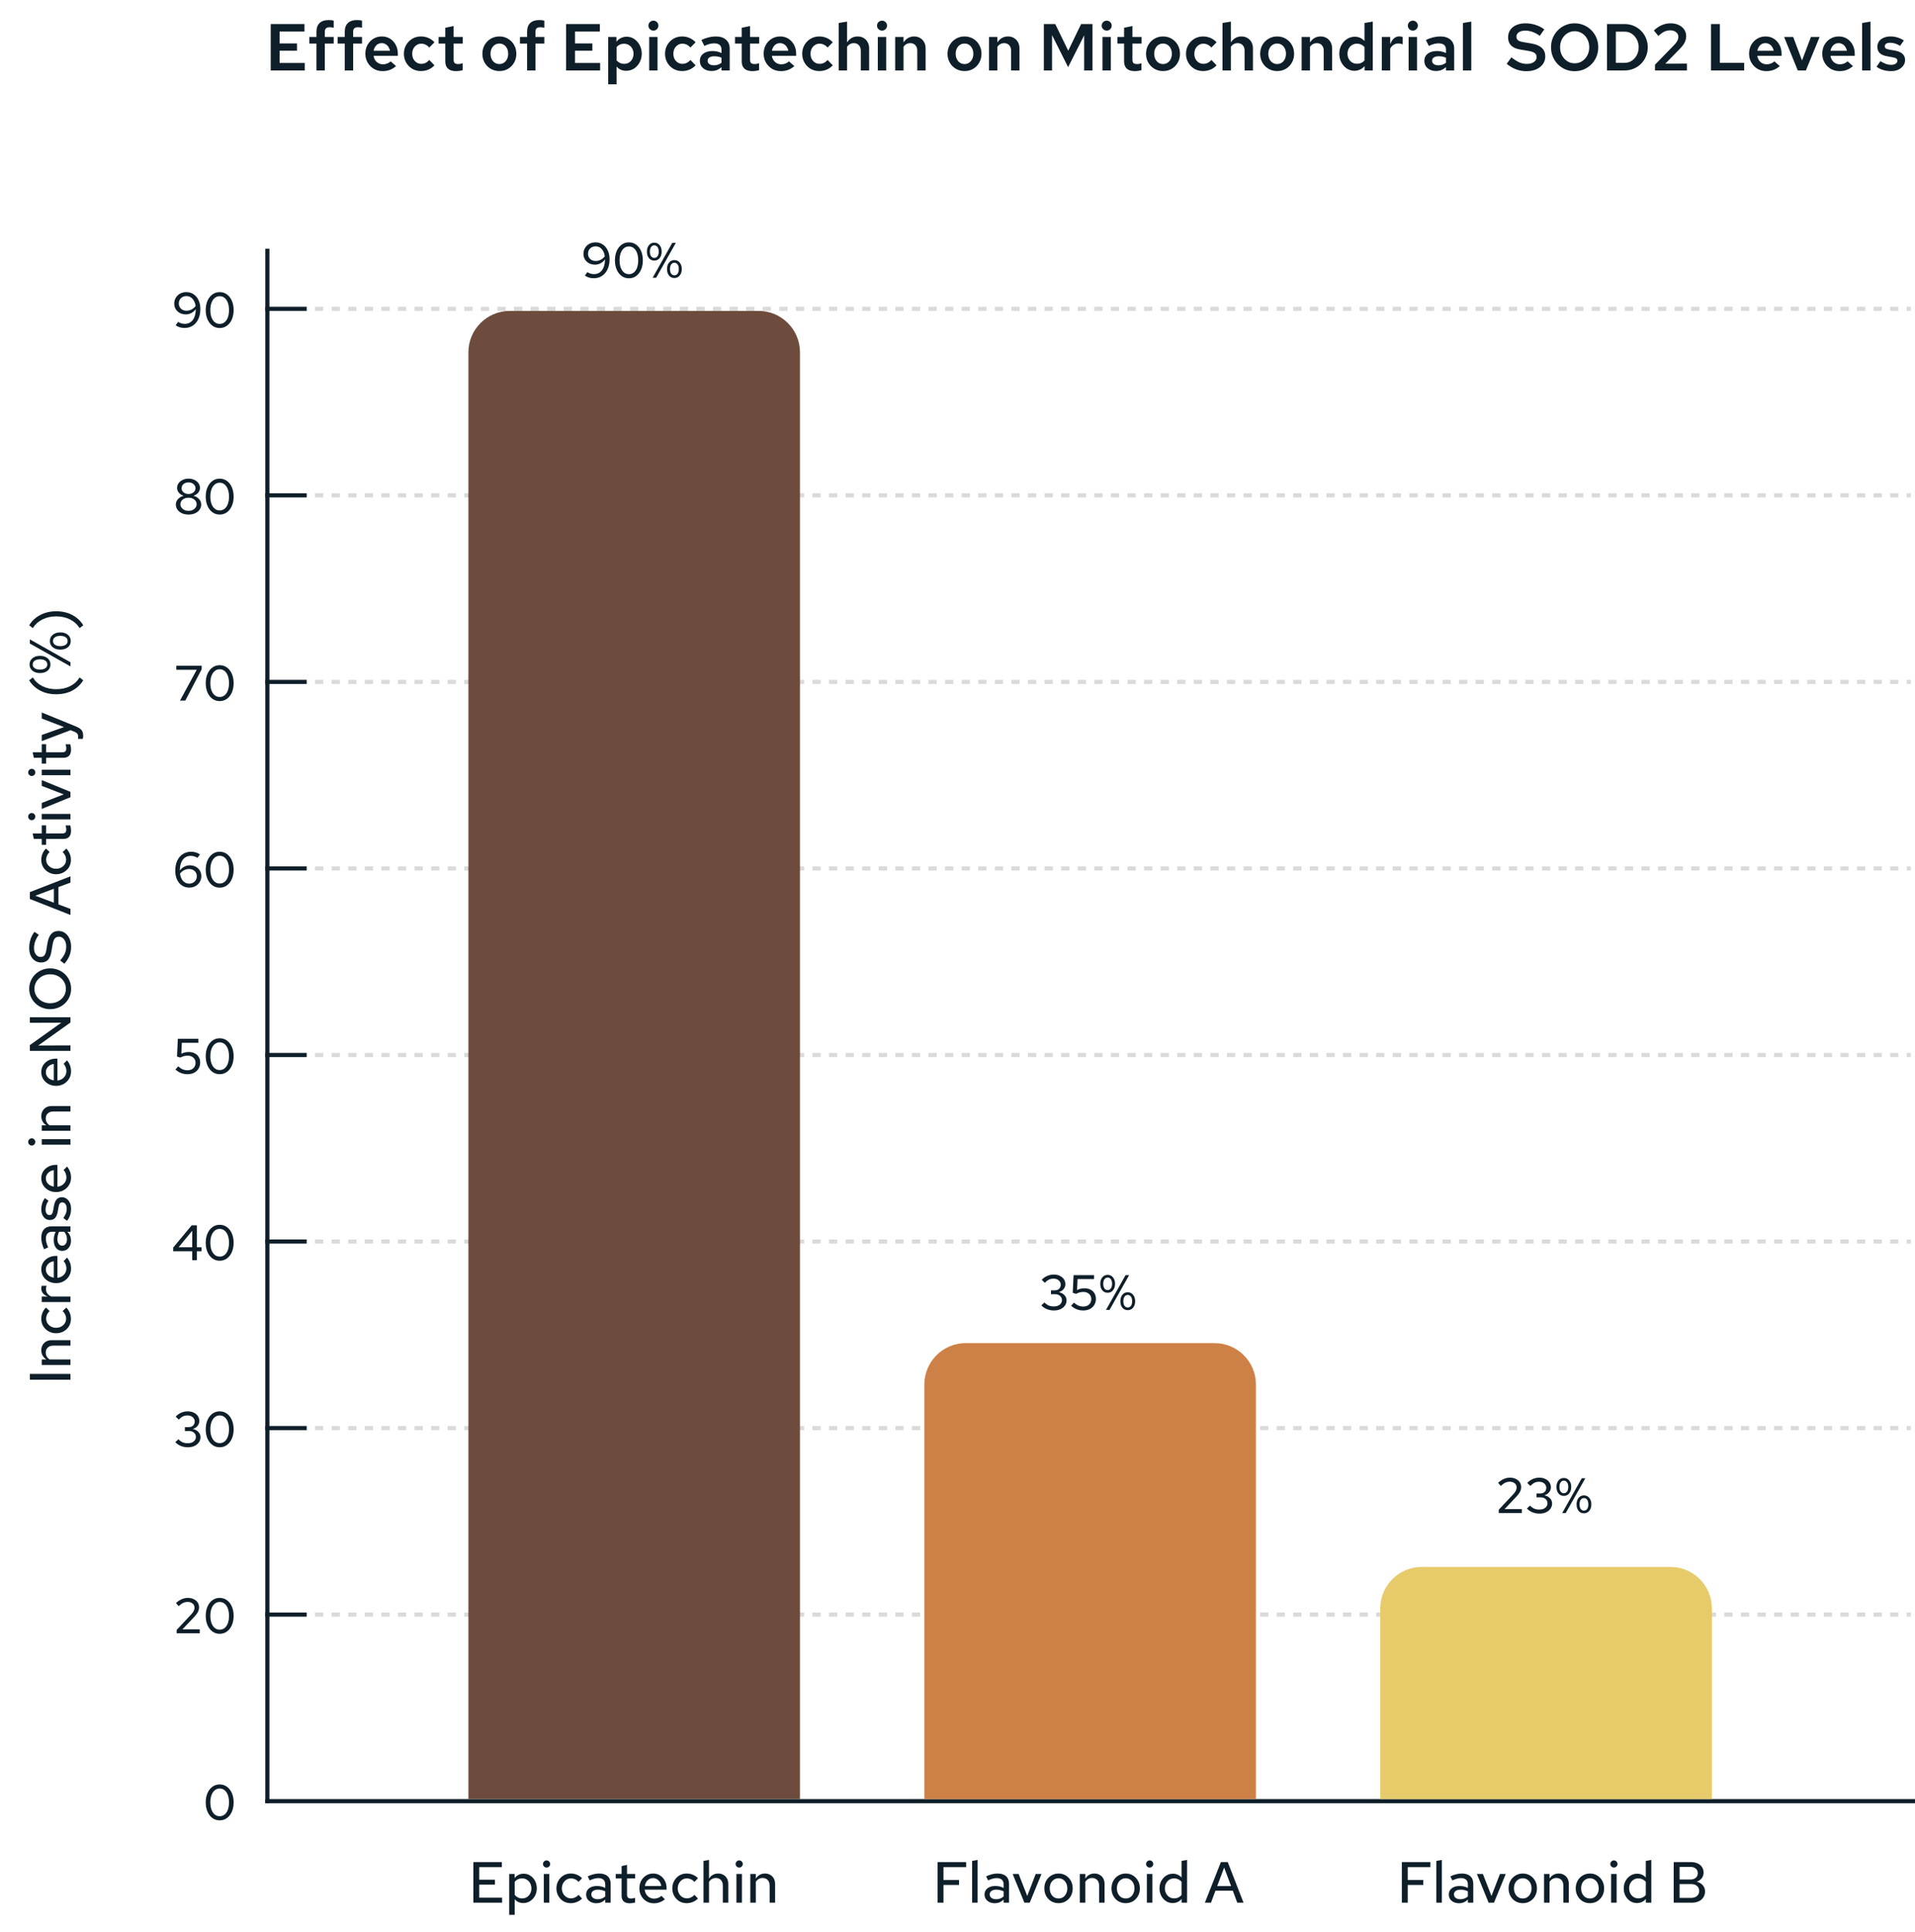 <svg xmlns="http://www.w3.org/2000/svg" fill="none" viewBox="0 0 462 466" height="466" width="462">
<line stroke="#0F1F29" y2="435" x2="64.5" y1="60" x1="64.5"></line>
<line stroke="#0F1F29" y2="434.5" x2="462" y1="434.5" x1="64"></line>
<line stroke="#0F1F29" y2="74.5" x2="74" y1="74.5" x1="64"></line>
<line stroke="#0F1F29" y2="119.5" x2="74" y1="119.5" x1="64"></line>
<line stroke="#0F1F29" y2="164.5" x2="74" y1="164.5" x1="64"></line>
<line stroke="#0F1F29" y2="209.5" x2="74" y1="209.5" x1="64"></line>
<line stroke="#0F1F29" y2="254.5" x2="74" y1="254.5" x1="64"></line>
<line stroke="#0F1F29" y2="299.5" x2="74" y1="299.5" x1="64"></line>
<line stroke="#0F1F29" y2="344.5" x2="74" y1="344.5" x1="64"></line>
<line stroke="#0F1F29" y2="389.5" x2="74" y1="389.5" x1="64"></line>
<line stroke-dasharray="2 2" stroke="#DADADA" y2="74.5" x2="461" y1="74.5" x1="76"></line>
<line stroke-dasharray="2 2" stroke="#DADADA" y2="119.5" x2="461" y1="119.5" x1="76"></line>
<line stroke-dasharray="2 2" stroke="#DADADA" y2="164.5" x2="461" y1="164.5" x1="76"></line>
<line stroke-dasharray="2 2" stroke="#DADADA" y2="209.5" x2="461" y1="209.5" x1="76"></line>
<line stroke-dasharray="2 2" stroke="#DADADA" y2="254.5" x2="461" y1="254.5" x1="76"></line>
<line stroke-dasharray="2 2" stroke="#DADADA" y2="299.5" x2="461" y1="299.5" x1="76"></line>
<line stroke-dasharray="2 2" stroke="#DADADA" y2="344.5" x2="461" y1="344.5" x1="76"></line>
<line stroke-dasharray="2 2" stroke="#DADADA" y2="389.5" x2="461" y1="389.5" x1="76"></line>
<path fill="#0F1F29" d="M53.004 439.132C52.34 439.132 51.756 438.948 51.252 438.58C50.748 438.212 50.352 437.704 50.064 437.056C49.776 436.4 49.632 435.648 49.632 434.8C49.632 433.944 49.776 433.192 50.064 432.544C50.352 431.896 50.748 431.388 51.252 431.02C51.756 430.652 52.34 430.468 53.004 430.468C53.66 430.468 54.24 430.652 54.744 431.02C55.256 431.388 55.652 431.896 55.932 432.544C56.22 433.192 56.364 433.944 56.364 434.8C56.364 435.648 56.22 436.4 55.932 437.056C55.652 437.704 55.256 438.212 54.744 438.58C54.24 438.948 53.66 439.132 53.004 439.132ZM53.004 438.136C53.46 438.136 53.856 438 54.192 437.728C54.528 437.456 54.788 437.068 54.972 436.564C55.156 436.06 55.248 435.472 55.248 434.8C55.248 434.12 55.156 433.532 54.972 433.036C54.788 432.532 54.528 432.144 54.192 431.872C53.856 431.592 53.46 431.452 53.004 431.452C52.548 431.452 52.152 431.592 51.816 431.872C51.48 432.144 51.216 432.532 51.024 433.036C50.84 433.532 50.748 434.12 50.748 434.8C50.748 435.472 50.84 436.06 51.024 436.564C51.216 437.068 51.48 437.456 51.816 437.728C52.152 438 52.548 438.136 53.004 438.136Z"></path>
<path fill="#0F1F29" d="M42.617 394V393.196L46.025 389.56C46.257 389.312 46.437 389.092 46.565 388.9C46.701 388.7 46.793 388.512 46.841 388.336C46.897 388.16 46.925 387.976 46.925 387.784C46.925 387.392 46.769 387.072 46.457 386.824C46.153 386.568 45.765 386.44 45.293 386.44C44.909 386.44 44.549 386.516 44.213 386.668C43.877 386.82 43.505 387.084 43.097 387.46L42.461 386.704C42.917 386.288 43.377 385.98 43.841 385.78C44.313 385.572 44.805 385.468 45.317 385.468C45.845 385.468 46.309 385.564 46.709 385.756C47.117 385.948 47.437 386.212 47.669 386.548C47.901 386.884 48.017 387.272 48.017 387.712C48.017 387.992 47.981 388.252 47.909 388.492C47.837 388.724 47.709 388.972 47.525 389.236C47.349 389.492 47.101 389.792 46.781 390.136L44.021 393.052L48.185 393.04V394H42.617ZM53.004 394.132C52.34 394.132 51.756 393.948 51.252 393.58C50.748 393.212 50.352 392.704 50.064 392.056C49.776 391.4 49.632 390.648 49.632 389.8C49.632 388.944 49.776 388.192 50.064 387.544C50.352 386.896 50.748 386.388 51.252 386.02C51.756 385.652 52.34 385.468 53.004 385.468C53.66 385.468 54.24 385.652 54.744 386.02C55.256 386.388 55.652 386.896 55.932 387.544C56.22 388.192 56.364 388.944 56.364 389.8C56.364 390.648 56.22 391.4 55.932 392.056C55.652 392.704 55.256 393.212 54.744 393.58C54.24 393.948 53.66 394.132 53.004 394.132ZM53.004 393.136C53.46 393.136 53.856 393 54.192 392.728C54.528 392.456 54.788 392.068 54.972 391.564C55.156 391.06 55.248 390.472 55.248 389.8C55.248 389.12 55.156 388.532 54.972 388.036C54.788 387.532 54.528 387.144 54.192 386.872C53.856 386.592 53.46 386.452 53.004 386.452C52.548 386.452 52.152 386.592 51.816 386.872C51.48 387.144 51.216 387.532 51.024 388.036C50.84 388.532 50.748 389.12 50.748 389.8C50.748 390.472 50.84 391.06 51.024 391.564C51.216 392.068 51.48 392.456 51.816 392.728C52.152 393 52.548 393.136 53.004 393.136Z"></path>
<path fill="#0F1F29" d="M45.327 349.132C44.727 349.132 44.167 349.028 43.647 348.82C43.127 348.612 42.675 348.308 42.291 347.908L43.035 347.2C43.379 347.544 43.727 347.792 44.079 347.944C44.431 348.088 44.843 348.16 45.315 348.16C45.699 348.16 46.035 348.096 46.323 347.968C46.619 347.84 46.847 347.66 47.007 347.428C47.175 347.196 47.259 346.932 47.259 346.636C47.259 346.356 47.187 346.108 47.043 345.892C46.907 345.676 46.715 345.508 46.467 345.388C46.227 345.268 45.943 345.208 45.615 345.208H44.607V344.272H45.543C45.975 344.272 46.319 344.148 46.575 343.9C46.839 343.644 46.971 343.312 46.971 342.904C46.971 342.632 46.895 342.388 46.743 342.172C46.599 341.948 46.399 341.772 46.143 341.644C45.887 341.516 45.595 341.452 45.267 341.452C44.843 341.452 44.467 341.528 44.139 341.68C43.819 341.832 43.483 342.092 43.131 342.46L42.387 341.74C42.771 341.324 43.211 341.008 43.707 340.792C44.211 340.576 44.743 340.468 45.303 340.468C45.839 340.468 46.315 340.568 46.731 340.768C47.155 340.968 47.487 341.244 47.727 341.596C47.967 341.948 48.087 342.348 48.087 342.796C48.087 343.244 47.939 343.644 47.643 343.996C47.355 344.34 46.975 344.58 46.503 344.716C47.071 344.836 47.523 345.076 47.859 345.436C48.203 345.788 48.375 346.208 48.375 346.696C48.375 347.16 48.243 347.58 47.979 347.956C47.715 348.324 47.355 348.612 46.899 348.82C46.443 349.028 45.919 349.132 45.327 349.132ZM53.004 349.132C52.34 349.132 51.756 348.948 51.252 348.58C50.748 348.212 50.352 347.704 50.064 347.056C49.776 346.4 49.632 345.648 49.632 344.8C49.632 343.944 49.776 343.192 50.064 342.544C50.352 341.896 50.748 341.388 51.252 341.02C51.756 340.652 52.34 340.468 53.004 340.468C53.66 340.468 54.24 340.652 54.744 341.02C55.256 341.388 55.652 341.896 55.932 342.544C56.22 343.192 56.364 343.944 56.364 344.8C56.364 345.648 56.22 346.4 55.932 347.056C55.652 347.704 55.256 348.212 54.744 348.58C54.24 348.948 53.66 349.132 53.004 349.132ZM53.004 348.136C53.46 348.136 53.856 348 54.192 347.728C54.528 347.456 54.788 347.068 54.972 346.564C55.156 346.06 55.248 345.472 55.248 344.8C55.248 344.12 55.156 343.532 54.972 343.036C54.788 342.532 54.528 342.144 54.192 341.872C53.856 341.592 53.46 341.452 53.004 341.452C52.548 341.452 52.152 341.592 51.816 341.872C51.48 342.144 51.216 342.532 51.024 343.036C50.84 343.532 50.748 344.12 50.748 344.8C50.748 345.472 50.84 346.06 51.024 346.564C51.216 347.068 51.48 347.456 51.816 347.728C52.152 348 52.548 348.136 53.004 348.136Z"></path>
<path fill="#0F1F29" d="M46.371 304V301.852H41.788V300.952L46.239 295.6H47.487V300.88H48.627V301.852H47.487V304H46.371ZM43.096 300.88H46.371V296.908L43.096 300.88ZM53.004 304.132C52.34 304.132 51.756 303.948 51.252 303.58C50.748 303.212 50.352 302.704 50.064 302.056C49.776 301.4 49.632 300.648 49.632 299.8C49.632 298.944 49.776 298.192 50.064 297.544C50.352 296.896 50.748 296.388 51.252 296.02C51.756 295.652 52.34 295.468 53.004 295.468C53.66 295.468 54.24 295.652 54.744 296.02C55.256 296.388 55.652 296.896 55.932 297.544C56.22 298.192 56.364 298.944 56.364 299.8C56.364 300.648 56.22 301.4 55.932 302.056C55.652 302.704 55.256 303.212 54.744 303.58C54.24 303.948 53.66 304.132 53.004 304.132ZM53.004 303.136C53.46 303.136 53.856 303 54.192 302.728C54.528 302.456 54.788 302.068 54.972 301.564C55.156 301.06 55.248 300.472 55.248 299.8C55.248 299.12 55.156 298.532 54.972 298.036C54.788 297.532 54.528 297.144 54.192 296.872C53.856 296.592 53.46 296.452 53.004 296.452C52.548 296.452 52.152 296.592 51.816 296.872C51.48 297.144 51.216 297.532 51.024 298.036C50.84 298.532 50.748 299.12 50.748 299.8C50.748 300.472 50.84 301.06 51.024 301.564C51.216 302.068 51.48 302.456 51.816 302.728C52.152 303 52.548 303.136 53.004 303.136Z"></path>
<path fill="#0F1F29" d="M45.233 259.132C44.113 259.132 43.141 258.752 42.317 257.992L43.001 257.236C43.361 257.564 43.717 257.804 44.069 257.956C44.429 258.108 44.829 258.184 45.269 258.184C45.645 258.184 45.977 258.108 46.265 257.956C46.553 257.804 46.777 257.592 46.937 257.32C47.097 257.04 47.177 256.724 47.177 256.372C47.177 255.86 46.997 255.448 46.637 255.136C46.285 254.816 45.821 254.656 45.245 254.656C44.949 254.656 44.657 254.696 44.369 254.776C44.089 254.848 43.793 254.964 43.481 255.124L42.701 254.872L42.905 250.6H47.849V251.56H43.865L43.745 254.2C44.057 254.04 44.353 253.932 44.633 253.876C44.921 253.812 45.221 253.78 45.533 253.78C46.085 253.78 46.569 253.888 46.985 254.104C47.401 254.312 47.721 254.608 47.945 254.992C48.177 255.368 48.293 255.812 48.293 256.324C48.293 256.876 48.165 257.364 47.909 257.788C47.653 258.212 47.293 258.544 46.829 258.784C46.373 259.016 45.841 259.132 45.233 259.132ZM53.004 259.132C52.34 259.132 51.756 258.948 51.252 258.58C50.748 258.212 50.352 257.704 50.064 257.056C49.776 256.4 49.632 255.648 49.632 254.8C49.632 253.944 49.776 253.192 50.064 252.544C50.352 251.896 50.748 251.388 51.252 251.02C51.756 250.652 52.34 250.468 53.004 250.468C53.66 250.468 54.24 250.652 54.744 251.02C55.256 251.388 55.652 251.896 55.932 252.544C56.22 253.192 56.364 253.944 56.364 254.8C56.364 255.648 56.22 256.4 55.932 257.056C55.652 257.704 55.256 258.212 54.744 258.58C54.24 258.948 53.66 259.132 53.004 259.132ZM53.004 258.136C53.46 258.136 53.856 258 54.192 257.728C54.528 257.456 54.788 257.068 54.972 256.564C55.156 256.06 55.248 255.472 55.248 254.8C55.248 254.12 55.156 253.532 54.972 253.036C54.788 252.532 54.528 252.144 54.192 251.872C53.856 251.592 53.46 251.452 53.004 251.452C52.548 251.452 52.152 251.592 51.816 251.872C51.48 252.144 51.216 252.532 51.024 253.036C50.84 253.532 50.748 254.12 50.748 254.8C50.748 255.472 50.84 256.06 51.024 256.564C51.216 257.068 51.48 257.456 51.816 257.728C52.152 258 52.548 258.136 53.004 258.136Z"></path>
<path fill="#0F1F29" d="M45.665 214.12C44.993 214.12 44.401 213.948 43.889 213.604C43.385 213.26 42.989 212.784 42.701 212.176C42.421 211.56 42.281 210.852 42.281 210.052C42.281 209.132 42.437 208.328 42.749 207.64C43.069 206.952 43.517 206.42 44.093 206.044C44.677 205.66 45.353 205.468 46.121 205.468C46.505 205.468 46.881 205.524 47.249 205.636C47.625 205.748 47.953 205.908 48.233 206.116L47.645 206.944C47.405 206.792 47.149 206.676 46.877 206.596C46.605 206.508 46.325 206.464 46.037 206.464C45.485 206.464 45.013 206.604 44.621 206.884C44.229 207.164 43.925 207.568 43.709 208.096C43.501 208.624 43.389 209.26 43.373 210.004C43.677 209.604 44.037 209.296 44.453 209.08C44.877 208.856 45.313 208.744 45.761 208.744C46.305 208.744 46.789 208.856 47.213 209.08C47.637 209.304 47.969 209.612 48.209 210.004C48.449 210.396 48.569 210.844 48.569 211.348C48.569 211.876 48.441 212.352 48.185 212.776C47.937 213.192 47.593 213.52 47.153 213.76C46.721 214 46.225 214.12 45.665 214.12ZM45.593 209.632C45.177 209.632 44.781 209.732 44.405 209.932C44.029 210.132 43.701 210.404 43.421 210.748C43.493 211.236 43.625 211.66 43.817 212.02C44.017 212.38 44.273 212.66 44.585 212.86C44.897 213.06 45.245 213.16 45.629 213.16C45.989 213.16 46.305 213.084 46.577 212.932C46.857 212.78 47.077 212.568 47.237 212.296C47.397 212.024 47.477 211.716 47.477 211.372C47.477 211.036 47.397 210.736 47.237 210.472C47.077 210.208 46.857 210.004 46.577 209.86C46.297 209.708 45.969 209.632 45.593 209.632ZM53.004 214.132C52.34 214.132 51.756 213.948 51.252 213.58C50.748 213.212 50.352 212.704 50.064 212.056C49.776 211.4 49.632 210.648 49.632 209.8C49.632 208.944 49.776 208.192 50.064 207.544C50.352 206.896 50.748 206.388 51.252 206.02C51.756 205.652 52.34 205.468 53.004 205.468C53.66 205.468 54.24 205.652 54.744 206.02C55.256 206.388 55.652 206.896 55.932 207.544C56.22 208.192 56.364 208.944 56.364 209.8C56.364 210.648 56.22 211.4 55.932 212.056C55.652 212.704 55.256 213.212 54.744 213.58C54.24 213.948 53.66 214.132 53.004 214.132ZM53.004 213.136C53.46 213.136 53.856 213 54.192 212.728C54.528 212.456 54.788 212.068 54.972 211.564C55.156 211.06 55.248 210.472 55.248 209.8C55.248 209.12 55.156 208.532 54.972 208.036C54.788 207.532 54.528 207.144 54.192 206.872C53.856 206.592 53.46 206.452 53.004 206.452C52.548 206.452 52.152 206.592 51.816 206.872C51.48 207.144 51.216 207.532 51.024 208.036C50.84 208.532 50.748 209.12 50.748 209.8C50.748 210.472 50.84 211.06 51.024 211.564C51.216 212.068 51.48 212.456 51.816 212.728C52.152 213 52.548 213.136 53.004 213.136Z"></path>
<path fill="#0F1F29" d="M43.428 169L47.46 161.572H42.54V160.6H48.66V161.44L44.712 169H43.428ZM53.004 169.132C52.34 169.132 51.756 168.948 51.252 168.58C50.748 168.212 50.352 167.704 50.064 167.056C49.776 166.4 49.632 165.648 49.632 164.8C49.632 163.944 49.776 163.192 50.064 162.544C50.352 161.896 50.748 161.388 51.252 161.02C51.756 160.652 52.34 160.468 53.004 160.468C53.66 160.468 54.24 160.652 54.744 161.02C55.256 161.388 55.652 161.896 55.932 162.544C56.22 163.192 56.364 163.944 56.364 164.8C56.364 165.648 56.22 166.4 55.932 167.056C55.652 167.704 55.256 168.212 54.744 168.58C54.24 168.948 53.66 169.132 53.004 169.132ZM53.004 168.136C53.46 168.136 53.856 168 54.192 167.728C54.528 167.456 54.788 167.068 54.972 166.564C55.156 166.06 55.248 165.472 55.248 164.8C55.248 164.12 55.156 163.532 54.972 163.036C54.788 162.532 54.528 162.144 54.192 161.872C53.856 161.592 53.46 161.452 53.004 161.452C52.548 161.452 52.152 161.592 51.816 161.872C51.48 162.144 51.216 162.532 51.024 163.036C50.84 163.532 50.748 164.12 50.748 164.8C50.748 165.472 50.84 166.06 51.024 166.564C51.216 167.068 51.48 167.456 51.816 167.728C52.152 168 52.548 168.136 53.004 168.136Z"></path>
<path fill="#0F1F29" d="M45.483 124.132C44.891 124.132 44.363 124.028 43.899 123.82C43.443 123.612 43.083 123.324 42.819 122.956C42.555 122.588 42.423 122.172 42.423 121.708C42.423 121.372 42.503 121.064 42.663 120.784C42.823 120.496 43.043 120.252 43.323 120.052C43.611 119.844 43.939 119.692 44.307 119.596C43.843 119.46 43.463 119.22 43.167 118.876C42.871 118.532 42.723 118.144 42.723 117.712C42.723 117.288 42.843 116.908 43.083 116.572C43.331 116.228 43.663 115.96 44.079 115.768C44.495 115.568 44.963 115.468 45.483 115.468C46.011 115.468 46.483 115.568 46.899 115.768C47.315 115.96 47.643 116.228 47.883 116.572C48.123 116.908 48.243 117.288 48.243 117.712C48.243 118.144 48.095 118.532 47.799 118.876C47.511 119.22 47.131 119.46 46.659 119.596C47.219 119.74 47.671 120.004 48.015 120.388C48.367 120.772 48.543 121.212 48.543 121.708C48.543 122.172 48.411 122.588 48.147 122.956C47.891 123.324 47.531 123.612 47.067 123.82C46.603 124.028 46.075 124.132 45.483 124.132ZM45.483 119.176C45.803 119.176 46.087 119.116 46.335 118.996C46.591 118.868 46.791 118.7 46.935 118.492C47.087 118.276 47.163 118.036 47.163 117.772C47.163 117.508 47.087 117.268 46.935 117.052C46.791 116.836 46.591 116.668 46.335 116.548C46.087 116.428 45.803 116.368 45.483 116.368C45.163 116.368 44.875 116.428 44.619 116.548C44.371 116.668 44.171 116.836 44.019 117.052C43.875 117.268 43.803 117.508 43.803 117.772C43.803 118.036 43.875 118.276 44.019 118.492C44.171 118.7 44.371 118.868 44.619 118.996C44.875 119.116 45.163 119.176 45.483 119.176ZM45.483 123.232C45.859 123.232 46.191 123.164 46.479 123.028C46.775 122.884 47.007 122.692 47.175 122.452C47.351 122.212 47.439 121.944 47.439 121.648C47.439 121.344 47.351 121.072 47.175 120.832C47.007 120.592 46.775 120.404 46.479 120.268C46.191 120.132 45.859 120.064 45.483 120.064C45.107 120.064 44.771 120.132 44.475 120.268C44.187 120.404 43.955 120.592 43.779 120.832C43.611 121.072 43.527 121.344 43.527 121.648C43.527 121.944 43.611 122.212 43.779 122.452C43.955 122.692 44.187 122.884 44.475 123.028C44.771 123.164 45.107 123.232 45.483 123.232ZM53.004 124.132C52.34 124.132 51.756 123.948 51.252 123.58C50.748 123.212 50.352 122.704 50.064 122.056C49.776 121.4 49.632 120.648 49.632 119.8C49.632 118.944 49.776 118.192 50.064 117.544C50.352 116.896 50.748 116.388 51.252 116.02C51.756 115.652 52.34 115.468 53.004 115.468C53.66 115.468 54.24 115.652 54.744 116.02C55.256 116.388 55.652 116.896 55.932 117.544C56.22 118.192 56.364 118.944 56.364 119.8C56.364 120.648 56.22 121.4 55.932 122.056C55.652 122.704 55.256 123.212 54.744 123.58C54.24 123.948 53.66 124.132 53.004 124.132ZM53.004 123.136C53.46 123.136 53.856 123 54.192 122.728C54.528 122.456 54.788 122.068 54.972 121.564C55.156 121.06 55.248 120.472 55.248 119.8C55.248 119.12 55.156 118.532 54.972 118.036C54.788 117.532 54.528 117.144 54.192 116.872C53.856 116.592 53.46 116.452 53.004 116.452C52.548 116.452 52.152 116.592 51.816 116.872C51.48 117.144 51.216 117.532 51.024 118.036C50.84 118.532 50.748 119.12 50.748 119.8C50.748 120.472 50.84 121.06 51.024 121.564C51.216 122.068 51.48 122.456 51.816 122.728C52.152 123 52.548 123.136 53.004 123.136Z"></path>
<path fill="#0F1F29" d="M44.953 70.468C45.617 70.468 46.201 70.64 46.705 70.984C47.217 71.328 47.617 71.808 47.905 72.424C48.193 73.032 48.337 73.736 48.337 74.536C48.337 75.456 48.177 76.26 47.857 76.948C47.537 77.636 47.089 78.172 46.513 78.556C45.937 78.932 45.265 79.12 44.497 79.12C44.121 79.12 43.741 79.064 43.357 78.952C42.981 78.832 42.657 78.672 42.385 78.472L42.973 77.644C43.213 77.804 43.469 77.924 43.741 78.004C44.013 78.084 44.293 78.124 44.581 78.124C45.125 78.124 45.593 77.984 45.985 77.704C46.385 77.424 46.689 77.02 46.897 76.492C47.113 75.956 47.225 75.32 47.233 74.584C46.937 74.984 46.577 75.296 46.153 75.52C45.737 75.736 45.305 75.844 44.857 75.844C44.305 75.844 43.817 75.732 43.393 75.508C42.969 75.284 42.637 74.976 42.397 74.584C42.157 74.192 42.037 73.744 42.037 73.24C42.037 72.704 42.165 72.228 42.421 71.812C42.677 71.396 43.021 71.068 43.453 70.828C43.893 70.588 44.393 70.468 44.953 70.468ZM45.013 74.956C45.437 74.956 45.837 74.856 46.213 74.656C46.589 74.456 46.913 74.184 47.185 73.84C47.129 73.352 46.997 72.928 46.789 72.568C46.589 72.208 46.337 71.928 46.033 71.728C45.729 71.528 45.377 71.428 44.977 71.428C44.625 71.428 44.309 71.504 44.029 71.656C43.749 71.808 43.529 72.02 43.369 72.292C43.217 72.564 43.141 72.872 43.141 73.216C43.141 73.552 43.221 73.852 43.381 74.116C43.541 74.38 43.761 74.588 44.041 74.74C44.321 74.884 44.645 74.956 45.013 74.956ZM53.004 79.132C52.34 79.132 51.756 78.948 51.252 78.58C50.748 78.212 50.352 77.704 50.064 77.056C49.776 76.4 49.632 75.648 49.632 74.8C49.632 73.944 49.776 73.192 50.064 72.544C50.352 71.896 50.748 71.388 51.252 71.02C51.756 70.652 52.34 70.468 53.004 70.468C53.66 70.468 54.24 70.652 54.744 71.02C55.256 71.388 55.652 71.896 55.932 72.544C56.22 73.192 56.364 73.944 56.364 74.8C56.364 75.648 56.22 76.4 55.932 77.056C55.652 77.704 55.256 78.212 54.744 78.58C54.24 78.948 53.66 79.132 53.004 79.132ZM53.004 78.136C53.46 78.136 53.856 78 54.192 77.728C54.528 77.456 54.788 77.068 54.972 76.564C55.156 76.06 55.248 75.472 55.248 74.8C55.248 74.12 55.156 73.532 54.972 73.036C54.788 72.532 54.528 72.144 54.192 71.872C53.856 71.592 53.46 71.452 53.004 71.452C52.548 71.452 52.152 71.592 51.816 71.872C51.48 72.144 51.216 72.532 51.024 73.036C50.84 73.532 50.748 74.12 50.748 74.8C50.748 75.472 50.84 76.06 51.024 76.564C51.216 77.068 51.48 77.456 51.816 77.728C52.152 78 52.548 78.136 53.004 78.136Z"></path>
<path fill="#0F1F29" d="M65.312 17V5.8H73.456V7.608H67.456V10.472H71.648V12.232H67.456V15.192H73.52V17H65.312ZM76.349 17V10.504H74.621V8.92H76.349V7.624C76.349 6.728 76.599 6.04 77.101 5.56C77.602 5.08 78.322 4.84 79.261 4.84C79.474 4.84 79.693 4.851 79.917 4.872C80.151 4.893 80.349 4.931 80.509 4.984V6.68C80.295 6.637 80.119 6.611 79.981 6.6C79.842 6.579 79.693 6.568 79.533 6.568C79.138 6.568 78.845 6.659 78.653 6.84C78.461 7.011 78.365 7.283 78.365 7.656V8.92H80.509V10.504H78.365V17H76.349ZM83.177 17V10.504H81.449V8.92H83.177V7.624C83.177 6.728 83.427 6.04 83.929 5.56C84.43 5.08 85.15 4.84 86.089 4.84C86.302 4.84 86.521 4.851 86.745 4.872C86.979 4.893 87.177 4.931 87.337 4.984V6.68C87.123 6.637 86.947 6.611 86.809 6.6C86.67 6.579 86.521 6.568 86.361 6.568C85.966 6.568 85.673 6.659 85.481 6.84C85.289 7.011 85.193 7.283 85.193 7.656V8.92H87.337V10.504H85.193V17H83.177ZM92.302 17.16C91.523 17.16 90.819 16.979 90.19 16.616C89.571 16.243 89.075 15.741 88.702 15.112C88.329 14.472 88.142 13.757 88.142 12.968C88.142 12.179 88.312 11.469 88.654 10.84C89.006 10.211 89.481 9.715 90.078 9.352C90.686 8.979 91.363 8.792 92.11 8.792C92.867 8.792 93.534 8.973 94.11 9.336C94.686 9.699 95.139 10.195 95.47 10.824C95.811 11.453 95.982 12.173 95.982 12.984V13.464H90.126C90.19 13.869 90.323 14.227 90.526 14.536C90.739 14.845 91.006 15.085 91.326 15.256C91.656 15.427 92.014 15.512 92.398 15.512C92.76 15.512 93.102 15.448 93.422 15.32C93.752 15.192 94.025 15.016 94.238 14.792L95.55 15.944C95.059 16.371 94.552 16.68 94.03 16.872C93.507 17.064 92.931 17.16 92.302 17.16ZM90.126 12.248H94.094C94.019 11.885 93.886 11.565 93.694 11.288C93.513 11.011 93.283 10.797 93.006 10.648C92.739 10.488 92.435 10.408 92.094 10.408C91.763 10.408 91.459 10.483 91.182 10.632C90.915 10.781 90.691 10.995 90.51 11.272C90.329 11.549 90.201 11.875 90.126 12.248ZM101.551 17.144C100.783 17.144 100.084 16.963 99.455 16.6C98.836 16.227 98.345 15.725 97.983 15.096C97.62 14.456 97.439 13.747 97.439 12.968C97.439 12.179 97.62 11.475 97.983 10.856C98.345 10.227 98.836 9.725 99.455 9.352C100.084 8.979 100.783 8.792 101.551 8.792C102.191 8.792 102.793 8.915 103.359 9.16C103.924 9.405 104.409 9.752 104.815 10.2L103.567 11.464C103.289 11.155 102.991 10.925 102.671 10.776C102.351 10.616 101.999 10.536 101.615 10.536C101.209 10.536 100.841 10.648 100.511 10.872C100.18 11.085 99.919 11.373 99.727 11.736C99.545 12.099 99.455 12.509 99.455 12.968C99.455 13.427 99.545 13.843 99.727 14.216C99.919 14.579 100.18 14.867 100.511 15.08C100.841 15.293 101.209 15.4 101.615 15.4C101.999 15.4 102.351 15.325 102.671 15.176C102.991 15.016 103.289 14.781 103.567 14.472L104.815 15.752C104.409 16.2 103.924 16.547 103.359 16.792C102.793 17.027 102.191 17.144 101.551 17.144ZM110.016 17.16C109.163 17.16 108.518 16.963 108.081 16.568C107.643 16.163 107.424 15.576 107.424 14.808V10.504H105.809V8.92H107.424V6.696L109.441 6.28V8.92H111.649V10.504H109.441V14.376C109.441 14.76 109.521 15.037 109.681 15.208C109.851 15.368 110.139 15.448 110.545 15.448C110.715 15.448 110.875 15.437 111.025 15.416C111.185 15.384 111.382 15.331 111.617 15.256V16.92C111.393 16.995 111.131 17.053 110.833 17.096C110.534 17.139 110.262 17.16 110.016 17.16ZM120.472 17.144C119.704 17.144 119.011 16.963 118.392 16.6C117.774 16.237 117.283 15.741 116.92 15.112C116.558 14.483 116.376 13.768 116.376 12.968C116.376 12.179 116.558 11.469 116.92 10.84C117.283 10.211 117.774 9.715 118.392 9.352C119.011 8.979 119.704 8.792 120.472 8.792C121.262 8.792 121.96 8.979 122.568 9.352C123.187 9.715 123.672 10.211 124.024 10.84C124.387 11.469 124.568 12.179 124.568 12.968C124.568 13.768 124.387 14.483 124.024 15.112C123.672 15.741 123.187 16.237 122.568 16.6C121.96 16.963 121.262 17.144 120.472 17.144ZM120.488 15.448C120.894 15.448 121.256 15.341 121.576 15.128C121.896 14.915 122.147 14.621 122.328 14.248C122.51 13.864 122.6 13.437 122.6 12.968C122.6 12.488 122.51 12.067 122.328 11.704C122.147 11.331 121.896 11.037 121.576 10.824C121.256 10.611 120.894 10.504 120.488 10.504C120.072 10.504 119.699 10.611 119.368 10.824C119.048 11.037 118.798 11.331 118.616 11.704C118.435 12.067 118.344 12.488 118.344 12.968C118.344 13.437 118.435 13.864 118.616 14.248C118.798 14.621 119.048 14.915 119.368 15.128C119.699 15.341 120.072 15.448 120.488 15.448ZM127.161 17V10.504H125.433V8.92H127.161V7.624C127.161 6.728 127.412 6.04 127.913 5.56C128.414 5.08 129.134 4.84 130.073 4.84C130.286 4.84 130.505 4.851 130.729 4.872C130.964 4.893 131.161 4.931 131.321 4.984V6.68C131.108 6.637 130.932 6.611 130.793 6.6C130.654 6.579 130.505 6.568 130.345 6.568C129.95 6.568 129.657 6.659 129.465 6.84C129.273 7.011 129.177 7.283 129.177 7.656V8.92H131.321V10.504H129.177V17H127.161ZM136.578 17V5.8H144.722V7.608H138.722V10.472H142.914V12.232H138.722V15.192H144.786V17H136.578ZM146.729 20.344V8.92H148.713V10.072C149.001 9.688 149.358 9.389 149.785 9.176C150.222 8.963 150.691 8.856 151.193 8.856C151.875 8.856 152.489 9.043 153.033 9.416C153.577 9.789 154.009 10.285 154.329 10.904C154.659 11.523 154.825 12.211 154.825 12.968C154.825 13.725 154.654 14.419 154.313 15.048C153.982 15.667 153.534 16.163 152.969 16.536C152.403 16.899 151.763 17.08 151.049 17.08C150.59 17.08 150.163 16.995 149.769 16.824C149.374 16.643 149.033 16.387 148.745 16.056V20.344H146.729ZM150.569 15.4C151.006 15.4 151.395 15.299 151.737 15.096C152.078 14.883 152.345 14.595 152.537 14.232C152.739 13.859 152.841 13.437 152.841 12.968C152.841 12.499 152.739 12.083 152.537 11.72C152.345 11.357 152.073 11.075 151.721 10.872C151.379 10.659 150.995 10.552 150.569 10.552C150.185 10.552 149.838 10.621 149.529 10.76C149.23 10.899 148.969 11.107 148.745 11.384V14.568C148.969 14.824 149.235 15.027 149.545 15.176C149.865 15.325 150.206 15.4 150.569 15.4ZM156.619 17V8.92H158.635V17H156.619ZM157.643 7.384C157.312 7.384 157.024 7.267 156.779 7.032C156.544 6.797 156.427 6.515 156.427 6.184C156.427 5.853 156.544 5.571 156.779 5.336C157.024 5.101 157.312 4.984 157.643 4.984C157.974 4.984 158.256 5.101 158.491 5.336C158.726 5.571 158.843 5.853 158.843 6.184C158.843 6.515 158.726 6.797 158.491 7.032C158.256 7.267 157.974 7.384 157.643 7.384ZM164.551 17.144C163.783 17.144 163.084 16.963 162.455 16.6C161.836 16.227 161.345 15.725 160.983 15.096C160.62 14.456 160.439 13.747 160.439 12.968C160.439 12.179 160.62 11.475 160.983 10.856C161.345 10.227 161.836 9.725 162.455 9.352C163.084 8.979 163.783 8.792 164.551 8.792C165.191 8.792 165.793 8.915 166.359 9.16C166.924 9.405 167.409 9.752 167.815 10.2L166.567 11.464C166.289 11.155 165.991 10.925 165.671 10.776C165.351 10.616 164.999 10.536 164.615 10.536C164.209 10.536 163.841 10.648 163.511 10.872C163.18 11.085 162.919 11.373 162.727 11.736C162.545 12.099 162.455 12.509 162.455 12.968C162.455 13.427 162.545 13.843 162.727 14.216C162.919 14.579 163.18 14.867 163.511 15.08C163.841 15.293 164.209 15.4 164.615 15.4C164.999 15.4 165.351 15.325 165.671 15.176C165.991 15.016 166.289 14.781 166.567 14.472L167.815 15.752C167.409 16.2 166.924 16.547 166.359 16.792C165.793 17.027 165.191 17.144 164.551 17.144ZM171.692 17.128C171.138 17.128 170.642 17.027 170.204 16.824C169.778 16.611 169.442 16.323 169.196 15.96C168.962 15.587 168.844 15.16 168.844 14.68C168.844 14.189 168.967 13.768 169.212 13.416C169.468 13.064 169.826 12.792 170.284 12.6C170.754 12.408 171.308 12.312 171.948 12.312C172.3 12.312 172.647 12.349 172.988 12.424C173.34 12.499 173.698 12.621 174.06 12.792V11.96C174.06 11.459 173.911 11.085 173.612 10.84C173.314 10.584 172.866 10.456 172.268 10.456C171.938 10.456 171.58 10.504 171.196 10.6C170.823 10.696 170.402 10.856 169.932 11.08L169.212 9.64C170.428 9.075 171.58 8.792 172.668 8.792C173.735 8.792 174.562 9.053 175.148 9.576C175.746 10.088 176.044 10.813 176.044 11.752V17H174.06V16.2C173.698 16.52 173.324 16.755 172.94 16.904C172.556 17.053 172.14 17.128 171.692 17.128ZM170.716 14.648C170.716 14.989 170.855 15.261 171.132 15.464C171.41 15.656 171.783 15.752 172.252 15.752C172.604 15.752 172.924 15.704 173.212 15.608C173.511 15.501 173.794 15.347 174.06 15.144V13.912C173.783 13.795 173.5 13.709 173.212 13.656C172.935 13.603 172.636 13.576 172.316 13.576C171.815 13.576 171.42 13.672 171.132 13.864C170.855 14.045 170.716 14.307 170.716 14.648ZM181.532 17.16C180.679 17.16 180.033 16.963 179.596 16.568C179.159 16.163 178.94 15.576 178.94 14.808V10.504H177.324V8.92H178.94V6.696L180.956 6.28V8.92H183.164V10.504H180.956V14.376C180.956 14.76 181.036 15.037 181.196 15.208C181.367 15.368 181.655 15.448 182.06 15.448C182.231 15.448 182.391 15.437 182.54 15.416C182.7 15.384 182.897 15.331 183.132 15.256V16.92C182.908 16.995 182.647 17.053 182.348 17.096C182.049 17.139 181.777 17.16 181.532 17.16ZM188.396 17.16C187.617 17.16 186.913 16.979 186.284 16.616C185.665 16.243 185.169 15.741 184.796 15.112C184.422 14.472 184.236 13.757 184.236 12.968C184.236 12.179 184.406 11.469 184.748 10.84C185.1 10.211 185.574 9.715 186.172 9.352C186.78 8.979 187.457 8.792 188.204 8.792C188.961 8.792 189.628 8.973 190.204 9.336C190.78 9.699 191.233 10.195 191.564 10.824C191.905 11.453 192.076 12.173 192.076 12.984V13.464H186.22C186.284 13.869 186.417 14.227 186.62 14.536C186.833 14.845 187.1 15.085 187.42 15.256C187.75 15.427 188.108 15.512 188.492 15.512C188.854 15.512 189.196 15.448 189.516 15.32C189.846 15.192 190.118 15.016 190.332 14.792L191.644 15.944C191.153 16.371 190.646 16.68 190.124 16.872C189.601 17.064 189.025 17.16 188.396 17.16ZM186.22 12.248H190.188C190.113 11.885 189.98 11.565 189.788 11.288C189.606 11.011 189.377 10.797 189.1 10.648C188.833 10.488 188.529 10.408 188.188 10.408C187.857 10.408 187.553 10.483 187.276 10.632C187.009 10.781 186.785 10.995 186.604 11.272C186.422 11.549 186.294 11.875 186.22 12.248ZM197.645 17.144C196.877 17.144 196.178 16.963 195.549 16.6C194.93 16.227 194.439 15.725 194.077 15.096C193.714 14.456 193.533 13.747 193.533 12.968C193.533 12.179 193.714 11.475 194.077 10.856C194.439 10.227 194.93 9.725 195.549 9.352C196.178 8.979 196.877 8.792 197.645 8.792C198.285 8.792 198.887 8.915 199.453 9.16C200.018 9.405 200.503 9.752 200.909 10.2L199.661 11.464C199.383 11.155 199.085 10.925 198.765 10.776C198.445 10.616 198.093 10.536 197.709 10.536C197.303 10.536 196.935 10.648 196.605 10.872C196.274 11.085 196.013 11.373 195.821 11.736C195.639 12.099 195.549 12.509 195.549 12.968C195.549 13.427 195.639 13.843 195.821 14.216C196.013 14.579 196.274 14.867 196.605 15.08C196.935 15.293 197.303 15.4 197.709 15.4C198.093 15.4 198.445 15.325 198.765 15.176C199.085 15.016 199.383 14.781 199.661 14.472L200.909 15.752C200.503 16.2 200.018 16.547 199.453 16.792C198.887 17.027 198.285 17.144 197.645 17.144ZM202.338 17V5.544L204.354 5.208V10.232C204.663 9.763 205.031 9.405 205.458 9.16C205.895 8.915 206.375 8.792 206.898 8.792C207.453 8.792 207.933 8.915 208.338 9.16C208.754 9.395 209.079 9.725 209.314 10.152C209.559 10.579 209.682 11.075 209.682 11.64V17H207.666V12.216C207.666 11.661 207.511 11.224 207.202 10.904C206.903 10.573 206.503 10.408 206.002 10.408C205.661 10.408 205.351 10.483 205.074 10.632C204.797 10.771 204.557 10.995 204.354 11.304V17H202.338ZM211.775 17V8.92H213.791V17H211.775ZM212.799 7.384C212.468 7.384 212.18 7.267 211.935 7.032C211.7 6.797 211.583 6.515 211.583 6.184C211.583 5.853 211.7 5.571 211.935 5.336C212.18 5.101 212.468 4.984 212.799 4.984C213.13 4.984 213.412 5.101 213.647 5.336C213.882 5.571 213.999 5.853 213.999 6.184C213.999 6.515 213.882 6.797 213.647 7.032C213.412 7.267 213.13 7.384 212.799 7.384ZM215.963 17V8.92H217.979V10.232C218.288 9.763 218.656 9.405 219.083 9.16C219.52 8.915 220 8.792 220.523 8.792C221.078 8.792 221.558 8.915 221.963 9.16C222.379 9.395 222.704 9.725 222.939 10.152C223.184 10.579 223.307 11.075 223.307 11.64V17H221.291V12.216C221.291 11.661 221.136 11.224 220.827 10.904C220.528 10.573 220.128 10.408 219.627 10.408C219.286 10.408 218.976 10.483 218.699 10.632C218.422 10.771 218.182 10.995 217.979 11.304V17H215.963ZM232.691 17.144C231.923 17.144 231.23 16.963 230.611 16.6C229.992 16.237 229.502 15.741 229.139 15.112C228.776 14.483 228.595 13.768 228.595 12.968C228.595 12.179 228.776 11.469 229.139 10.84C229.502 10.211 229.992 9.715 230.611 9.352C231.23 8.979 231.923 8.792 232.691 8.792C233.48 8.792 234.179 8.979 234.787 9.352C235.406 9.715 235.891 10.211 236.243 10.84C236.606 11.469 236.787 12.179 236.787 12.968C236.787 13.768 236.606 14.483 236.243 15.112C235.891 15.741 235.406 16.237 234.787 16.6C234.179 16.963 233.48 17.144 232.691 17.144ZM232.707 15.448C233.112 15.448 233.475 15.341 233.795 15.128C234.115 14.915 234.366 14.621 234.547 14.248C234.728 13.864 234.819 13.437 234.819 12.968C234.819 12.488 234.728 12.067 234.547 11.704C234.366 11.331 234.115 11.037 233.795 10.824C233.475 10.611 233.112 10.504 232.707 10.504C232.291 10.504 231.918 10.611 231.587 10.824C231.267 11.037 231.016 11.331 230.835 11.704C230.654 12.067 230.563 12.488 230.563 12.968C230.563 13.437 230.654 13.864 230.835 14.248C231.016 14.621 231.267 14.915 231.587 15.128C231.918 15.341 232.291 15.448 232.707 15.448ZM238.604 17V8.92H240.62V10.232C240.929 9.763 241.297 9.405 241.724 9.16C242.161 8.915 242.641 8.792 243.164 8.792C243.718 8.792 244.198 8.915 244.604 9.16C245.02 9.395 245.345 9.725 245.58 10.152C245.825 10.579 245.948 11.075 245.948 11.64V17H243.932V12.216C243.932 11.661 243.777 11.224 243.468 10.904C243.169 10.573 242.769 10.408 242.268 10.408C241.926 10.408 241.617 10.483 241.34 10.632C241.062 10.771 240.822 10.995 240.62 11.304V17H238.604ZM251.828 17V5.8H254.58L257.716 12.232L260.82 5.8H263.572V17H261.556V8.536L257.684 16.2L253.812 8.472V17H251.828ZM265.978 17V8.92H267.994V17H265.978ZM267.002 7.384C266.672 7.384 266.384 7.267 266.138 7.032C265.904 6.797 265.786 6.515 265.786 6.184C265.786 5.853 265.904 5.571 266.138 5.336C266.384 5.101 266.672 4.984 267.002 4.984C267.333 4.984 267.616 5.101 267.85 5.336C268.085 5.571 268.202 5.853 268.202 6.184C268.202 6.515 268.085 6.797 267.85 7.032C267.616 7.267 267.333 7.384 267.002 7.384ZM273.782 17.16C272.929 17.16 272.283 16.963 271.846 16.568C271.409 16.163 271.19 15.576 271.19 14.808V10.504H269.574V8.92H271.19V6.696L273.206 6.28V8.92H275.414V10.504H273.206V14.376C273.206 14.76 273.286 15.037 273.446 15.208C273.617 15.368 273.905 15.448 274.31 15.448C274.481 15.448 274.641 15.437 274.79 15.416C274.95 15.384 275.147 15.331 275.382 15.256V16.92C275.158 16.995 274.897 17.053 274.598 17.096C274.299 17.139 274.027 17.16 273.782 17.16ZM280.582 17.144C279.814 17.144 279.12 16.963 278.502 16.6C277.883 16.237 277.392 15.741 277.03 15.112C276.667 14.483 276.486 13.768 276.486 12.968C276.486 12.179 276.667 11.469 277.03 10.84C277.392 10.211 277.883 9.715 278.502 9.352C279.12 8.979 279.814 8.792 280.582 8.792C281.371 8.792 282.07 8.979 282.678 9.352C283.296 9.715 283.782 10.211 284.134 10.84C284.496 11.469 284.678 12.179 284.678 12.968C284.678 13.768 284.496 14.483 284.134 15.112C283.782 15.741 283.296 16.237 282.678 16.6C282.07 16.963 281.371 17.144 280.582 17.144ZM280.598 15.448C281.003 15.448 281.366 15.341 281.686 15.128C282.006 14.915 282.256 14.621 282.438 14.248C282.619 13.864 282.71 13.437 282.71 12.968C282.71 12.488 282.619 12.067 282.438 11.704C282.256 11.331 282.006 11.037 281.686 10.824C281.366 10.611 281.003 10.504 280.598 10.504C280.182 10.504 279.808 10.611 279.478 10.824C279.158 11.037 278.907 11.331 278.726 11.704C278.544 12.067 278.454 12.488 278.454 12.968C278.454 13.437 278.544 13.864 278.726 14.248C278.907 14.621 279.158 14.915 279.478 15.128C279.808 15.341 280.182 15.448 280.598 15.448ZM290.238 17.144C289.47 17.144 288.772 16.963 288.142 16.6C287.524 16.227 287.033 15.725 286.67 15.096C286.308 14.456 286.126 13.747 286.126 12.968C286.126 12.179 286.308 11.475 286.67 10.856C287.033 10.227 287.524 9.725 288.142 9.352C288.772 8.979 289.47 8.792 290.238 8.792C290.878 8.792 291.481 8.915 292.046 9.16C292.612 9.405 293.097 9.752 293.502 10.2L292.254 11.464C291.977 11.155 291.678 10.925 291.358 10.776C291.038 10.616 290.686 10.536 290.302 10.536C289.897 10.536 289.529 10.648 289.198 10.872C288.868 11.085 288.606 11.373 288.414 11.736C288.233 12.099 288.142 12.509 288.142 12.968C288.142 13.427 288.233 13.843 288.414 14.216C288.606 14.579 288.868 14.867 289.198 15.08C289.529 15.293 289.897 15.4 290.302 15.4C290.686 15.4 291.038 15.325 291.358 15.176C291.678 15.016 291.977 14.781 292.254 14.472L293.502 15.752C293.097 16.2 292.612 16.547 292.046 16.792C291.481 17.027 290.878 17.144 290.238 17.144ZM294.932 17V5.544L296.948 5.208V10.232C297.257 9.763 297.625 9.405 298.052 9.16C298.489 8.915 298.969 8.792 299.492 8.792C300.046 8.792 300.526 8.915 300.932 9.16C301.348 9.395 301.673 9.725 301.908 10.152C302.153 10.579 302.276 11.075 302.276 11.64V17H300.26V12.216C300.26 11.661 300.105 11.224 299.796 10.904C299.497 10.573 299.097 10.408 298.596 10.408C298.254 10.408 297.945 10.483 297.668 10.632C297.39 10.771 297.15 10.995 296.948 11.304V17H294.932ZM308.113 17.144C307.345 17.144 306.652 16.963 306.033 16.6C305.414 16.237 304.924 15.741 304.561 15.112C304.198 14.483 304.017 13.768 304.017 12.968C304.017 12.179 304.198 11.469 304.561 10.84C304.924 10.211 305.414 9.715 306.033 9.352C306.652 8.979 307.345 8.792 308.113 8.792C308.902 8.792 309.601 8.979 310.209 9.352C310.828 9.715 311.313 10.211 311.665 10.84C312.028 11.469 312.209 12.179 312.209 12.968C312.209 13.768 312.028 14.483 311.665 15.112C311.313 15.741 310.828 16.237 310.209 16.6C309.601 16.963 308.902 17.144 308.113 17.144ZM308.129 15.448C308.534 15.448 308.897 15.341 309.217 15.128C309.537 14.915 309.788 14.621 309.969 14.248C310.15 13.864 310.241 13.437 310.241 12.968C310.241 12.488 310.15 12.067 309.969 11.704C309.788 11.331 309.537 11.037 309.217 10.824C308.897 10.611 308.534 10.504 308.129 10.504C307.713 10.504 307.34 10.611 307.009 10.824C306.689 11.037 306.438 11.331 306.257 11.704C306.076 12.067 305.985 12.488 305.985 12.968C305.985 13.437 306.076 13.864 306.257 14.248C306.438 14.621 306.689 14.915 307.009 15.128C307.34 15.341 307.713 15.448 308.129 15.448ZM314.026 17V8.92H316.042V10.232C316.351 9.763 316.719 9.405 317.146 9.16C317.583 8.915 318.063 8.792 318.586 8.792C319.14 8.792 319.62 8.915 320.026 9.16C320.442 9.395 320.767 9.725 321.002 10.152C321.247 10.579 321.37 11.075 321.37 11.64V17H319.354V12.216C319.354 11.661 319.199 11.224 318.89 10.904C318.591 10.573 318.191 10.408 317.69 10.408C317.348 10.408 317.039 10.483 316.762 10.632C316.484 10.771 316.244 10.995 316.042 11.304V17H314.026ZM326.743 17.08C326.071 17.08 325.457 16.893 324.903 16.52C324.359 16.147 323.921 15.651 323.591 15.032C323.271 14.413 323.111 13.72 323.111 12.952C323.111 12.184 323.276 11.496 323.607 10.888C323.948 10.269 324.401 9.779 324.967 9.416C325.543 9.043 326.183 8.856 326.887 8.856C327.335 8.856 327.756 8.947 328.151 9.128C328.545 9.299 328.892 9.555 329.191 9.896V5.544L331.191 5.208V17H329.207V15.944C328.919 16.296 328.561 16.573 328.135 16.776C327.708 16.979 327.244 17.08 326.743 17.08ZM327.367 15.384C327.74 15.384 328.081 15.315 328.391 15.176C328.7 15.037 328.967 14.835 329.191 14.568V11.352C328.956 11.085 328.684 10.883 328.375 10.744C328.065 10.605 327.729 10.536 327.367 10.536C326.94 10.536 326.551 10.643 326.199 10.856C325.857 11.059 325.585 11.347 325.383 11.72C325.191 12.083 325.095 12.493 325.095 12.952C325.095 13.421 325.191 13.837 325.383 14.2C325.585 14.563 325.857 14.851 326.199 15.064C326.551 15.277 326.94 15.384 327.367 15.384ZM333.369 17V8.92H335.385V10.68C335.62 10.051 335.924 9.576 336.297 9.256C336.671 8.936 337.103 8.776 337.593 8.776C337.753 8.787 337.892 8.803 338.009 8.824C338.127 8.835 338.26 8.877 338.409 8.952V10.696C338.26 10.632 338.089 10.584 337.897 10.552C337.716 10.509 337.535 10.488 337.353 10.488C336.927 10.488 336.543 10.6 336.201 10.824C335.86 11.048 335.588 11.352 335.385 11.736V17H333.369ZM339.838 17V8.92H341.854V17H339.838ZM340.862 7.384C340.531 7.384 340.243 7.267 339.998 7.032C339.763 6.797 339.646 6.515 339.646 6.184C339.646 5.853 339.763 5.571 339.998 5.336C340.243 5.101 340.531 4.984 340.862 4.984C341.192 4.984 341.475 5.101 341.71 5.336C341.944 5.571 342.062 5.853 342.062 6.184C342.062 6.515 341.944 6.797 341.71 7.032C341.475 7.267 341.192 7.384 340.862 7.384ZM346.474 17.128C345.919 17.128 345.423 17.027 344.986 16.824C344.559 16.611 344.223 16.323 343.978 15.96C343.743 15.587 343.626 15.16 343.626 14.68C343.626 14.189 343.748 13.768 343.993 13.416C344.25 13.064 344.607 12.792 345.066 12.6C345.535 12.408 346.09 12.312 346.73 12.312C347.082 12.312 347.428 12.349 347.77 12.424C348.122 12.499 348.479 12.621 348.842 12.792V11.96C348.842 11.459 348.692 11.085 348.394 10.84C348.095 10.584 347.647 10.456 347.049 10.456C346.719 10.456 346.362 10.504 345.978 10.6C345.604 10.696 345.183 10.856 344.714 11.08L343.993 9.64C345.21 9.075 346.362 8.792 347.45 8.792C348.516 8.792 349.343 9.053 349.93 9.576C350.527 10.088 350.826 10.813 350.826 11.752V17H348.842V16.2C348.479 16.52 348.106 16.755 347.722 16.904C347.338 17.053 346.922 17.128 346.474 17.128ZM345.498 14.648C345.498 14.989 345.636 15.261 345.914 15.464C346.191 15.656 346.564 15.752 347.034 15.752C347.386 15.752 347.706 15.704 347.994 15.608C348.292 15.501 348.575 15.347 348.842 15.144V13.912C348.564 13.795 348.282 13.709 347.994 13.656C347.716 13.603 347.418 13.576 347.098 13.576C346.596 13.576 346.202 13.672 345.914 13.864C345.636 14.045 345.498 14.307 345.498 14.648ZM352.932 17V5.544L354.948 5.208V17H352.932ZM368.229 17.176C367.354 17.176 366.528 17.027 365.749 16.728C364.97 16.429 364.218 15.987 363.493 15.4L364.629 13.832C365.365 14.408 366.016 14.819 366.581 15.064C367.146 15.299 367.738 15.416 368.357 15.416C368.826 15.416 369.237 15.347 369.589 15.208C369.941 15.069 370.213 14.877 370.405 14.632C370.608 14.387 370.709 14.104 370.709 13.784C370.709 13.357 370.565 13.037 370.277 12.824C370 12.6 369.514 12.424 368.821 12.296L366.661 11.928C365.722 11.768 365.013 11.443 364.533 10.952C364.064 10.451 363.829 9.811 363.829 9.032C363.829 8.349 364 7.752 364.341 7.24C364.682 6.728 365.168 6.333 365.797 6.056C366.426 5.768 367.173 5.624 368.037 5.624C368.88 5.624 369.685 5.752 370.453 6.008C371.232 6.253 371.936 6.611 372.565 7.08L371.477 8.648C370.912 8.232 370.336 7.917 369.749 7.704C369.173 7.491 368.576 7.384 367.957 7.384C367.53 7.384 367.157 7.448 366.837 7.576C366.528 7.693 366.282 7.864 366.101 8.088C365.93 8.312 365.845 8.563 365.845 8.84C365.845 9.213 365.968 9.501 366.213 9.704C366.469 9.907 366.885 10.056 367.461 10.152L369.509 10.504C370.618 10.696 371.445 11.053 371.989 11.576C372.533 12.088 372.805 12.765 372.805 13.608C372.805 14.301 372.613 14.92 372.229 15.464C371.845 15.997 371.312 16.419 370.629 16.728C369.946 17.027 369.146 17.176 368.229 17.176ZM379.887 17.176C379.087 17.176 378.34 17.032 377.647 16.744C376.964 16.445 376.361 16.035 375.839 15.512C375.316 14.979 374.911 14.365 374.623 13.672C374.335 12.968 374.191 12.211 374.191 11.4C374.191 10.589 374.335 9.837 374.623 9.144C374.911 8.44 375.316 7.827 375.839 7.304C376.361 6.771 376.964 6.36 377.647 6.072C378.34 5.773 379.087 5.624 379.887 5.624C380.687 5.624 381.428 5.773 382.111 6.072C382.804 6.36 383.412 6.771 383.935 7.304C384.457 7.827 384.863 8.44 385.151 9.144C385.439 9.837 385.583 10.589 385.583 11.4C385.583 12.211 385.439 12.968 385.151 13.672C384.863 14.365 384.457 14.979 383.935 15.512C383.412 16.035 382.804 16.445 382.111 16.744C381.428 17.032 380.687 17.176 379.887 17.176ZM379.887 15.272C380.388 15.272 380.852 15.176 381.279 14.984C381.705 14.781 382.079 14.504 382.399 14.152C382.719 13.8 382.964 13.395 383.135 12.936C383.316 12.467 383.407 11.955 383.407 11.4C383.407 10.845 383.316 10.339 383.135 9.88C382.964 9.411 382.719 9 382.399 8.648C382.079 8.296 381.705 8.024 381.279 7.832C380.852 7.629 380.388 7.528 379.887 7.528C379.396 7.528 378.937 7.629 378.511 7.832C378.084 8.024 377.711 8.296 377.391 8.648C377.071 9 376.82 9.411 376.639 9.88C376.468 10.339 376.383 10.845 376.383 11.4C376.383 11.955 376.468 12.467 376.639 12.936C376.82 13.395 377.071 13.8 377.391 14.152C377.711 14.504 378.084 14.781 378.511 14.984C378.937 15.176 379.396 15.272 379.887 15.272ZM389.831 15.16H391.943C392.583 15.16 393.154 14.995 393.655 14.664C394.167 14.333 394.572 13.885 394.871 13.32C395.18 12.744 395.335 12.104 395.335 11.4C395.335 10.696 395.18 10.061 394.871 9.496C394.572 8.92 394.167 8.467 393.655 8.136C393.154 7.805 392.583 7.64 391.943 7.64H389.831V15.16ZM387.687 17V5.8H391.911C392.711 5.8 393.452 5.944 394.135 6.232C394.818 6.52 395.41 6.92 395.911 7.432C396.423 7.933 396.818 8.525 397.095 9.208C397.383 9.88 397.527 10.611 397.527 11.4C397.527 12.189 397.383 12.925 397.095 13.608C396.818 14.28 396.423 14.872 395.911 15.384C395.41 15.885 394.818 16.28 394.135 16.568C393.452 16.856 392.711 17 391.911 17H387.687ZM399.272 17V15.608L403.912 10.84C404.157 10.584 404.349 10.349 404.488 10.136C404.637 9.912 404.744 9.699 404.808 9.496C404.872 9.283 404.904 9.069 404.904 8.856C404.904 8.408 404.717 8.04 404.344 7.752C403.981 7.464 403.523 7.32 402.968 7.32C402.456 7.32 401.981 7.421 401.544 7.624C401.107 7.827 400.621 8.179 400.088 8.68L399 7.352C399.619 6.776 400.259 6.344 400.92 6.056C401.592 5.768 402.296 5.624 403.032 5.624C403.779 5.624 404.429 5.757 404.984 6.024C405.549 6.28 405.992 6.643 406.312 7.112C406.632 7.581 406.792 8.12 406.792 8.728C406.792 9.091 406.739 9.432 406.632 9.752C406.536 10.072 406.376 10.397 406.152 10.728C405.928 11.059 405.619 11.427 405.224 11.832L401.752 15.368L406.984 15.352V17H399.272ZM412.781 17V5.8H414.925V15.16H420.781V17H412.781ZM426.13 17.16C425.351 17.16 424.647 16.979 424.018 16.616C423.399 16.243 422.903 15.741 422.53 15.112C422.157 14.472 421.97 13.757 421.97 12.968C421.97 12.179 422.141 11.469 422.482 10.84C422.834 10.211 423.309 9.715 423.906 9.352C424.514 8.979 425.191 8.792 425.938 8.792C426.695 8.792 427.362 8.973 427.938 9.336C428.514 9.699 428.967 10.195 429.298 10.824C429.639 11.453 429.81 12.173 429.81 12.984V13.464H423.954C424.018 13.869 424.151 14.227 424.354 14.536C424.567 14.845 424.834 15.085 425.154 15.256C425.485 15.427 425.842 15.512 426.226 15.512C426.589 15.512 426.93 15.448 427.25 15.32C427.581 15.192 427.853 15.016 428.066 14.792L429.378 15.944C428.887 16.371 428.381 16.68 427.858 16.872C427.335 17.064 426.759 17.16 426.13 17.16ZM423.954 12.248H427.922C427.847 11.885 427.714 11.565 427.522 11.288C427.341 11.011 427.111 10.797 426.834 10.648C426.567 10.488 426.263 10.408 425.922 10.408C425.591 10.408 425.287 10.483 425.01 10.632C424.743 10.781 424.519 10.995 424.338 11.272C424.157 11.549 424.029 11.875 423.954 12.248ZM433.722 17L430.426 8.92H432.618L434.746 14.584L436.89 8.92H438.986L435.674 17H433.722ZM443.786 17.16C443.008 17.16 442.304 16.979 441.674 16.616C441.056 16.243 440.56 15.741 440.186 15.112C439.813 14.472 439.626 13.757 439.626 12.968C439.626 12.179 439.797 11.469 440.138 10.84C440.49 10.211 440.965 9.715 441.562 9.352C442.17 8.979 442.848 8.792 443.594 8.792C444.352 8.792 445.018 8.973 445.594 9.336C446.17 9.699 446.624 10.195 446.954 10.824C447.296 11.453 447.466 12.173 447.466 12.984V13.464H441.61C441.674 13.869 441.808 14.227 442.01 14.536C442.224 14.845 442.49 15.085 442.81 15.256C443.141 15.427 443.498 15.512 443.882 15.512C444.245 15.512 444.586 15.448 444.906 15.32C445.237 15.192 445.509 15.016 445.722 14.792L447.034 15.944C446.544 16.371 446.037 16.68 445.514 16.872C444.992 17.064 444.416 17.16 443.786 17.16ZM441.61 12.248H445.578C445.504 11.885 445.37 11.565 445.178 11.288C444.997 11.011 444.768 10.797 444.49 10.648C444.224 10.488 443.92 10.408 443.578 10.408C443.248 10.408 442.944 10.483 442.666 10.632C442.4 10.781 442.176 10.995 441.994 11.272C441.813 11.549 441.685 11.875 441.61 12.248ZM449.244 17V5.544L451.26 5.208V17H449.244ZM456.264 17.16C455.56 17.16 454.904 17.069 454.296 16.888C453.688 16.707 453.165 16.44 452.728 16.088L453.656 14.76C454.2 15.08 454.664 15.309 455.048 15.448C455.442 15.576 455.842 15.64 456.248 15.64C456.696 15.64 457.058 15.549 457.336 15.368C457.613 15.187 457.752 14.952 457.752 14.664C457.752 14.44 457.672 14.264 457.512 14.136C457.352 14.008 457.09 13.912 456.728 13.848L455.272 13.576C454.482 13.437 453.89 13.181 453.496 12.808C453.112 12.424 452.92 11.928 452.92 11.32C452.92 10.808 453.048 10.365 453.304 9.992C453.57 9.608 453.944 9.315 454.424 9.112C454.904 8.899 455.469 8.792 456.12 8.792C456.674 8.792 457.218 8.872 457.752 9.032C458.285 9.192 458.808 9.432 459.32 9.752L458.392 11.064C457.976 10.797 457.57 10.605 457.176 10.488C456.781 10.371 456.386 10.312 455.992 10.312C455.597 10.312 455.282 10.387 455.048 10.536C454.824 10.685 454.712 10.888 454.712 11.144C454.712 11.379 454.786 11.555 454.936 11.672C455.085 11.789 455.357 11.885 455.752 11.96L457.208 12.216C458.018 12.365 458.621 12.632 459.016 13.016C459.41 13.389 459.608 13.88 459.608 14.488C459.608 14.989 459.458 15.443 459.16 15.848C458.872 16.253 458.477 16.573 457.976 16.808C457.474 17.043 456.904 17.16 456.264 17.16Z"></path>
<path fill="#6D4C3D" d="M113 85C113 79.477 117.477 75 123 75H183C188.523 75 193 79.477 193 85V434H113V85Z"></path>
<path fill="#E7CA6A" d="M333 388C333 382.477 337.477 378 343 378H403C408.523 378 413 382.477 413 388V434H333V388Z"></path>
<path fill="#CE8147" d="M223 334C223 328.477 227.477 324 233 324H293C298.523 324 303 328.477 303 334V434H223V334Z"></path>
<path fill="#0F1F29" d="M114.204 459V449.2H121.078V450.418H115.618V453.456H119.412V454.646H115.618V457.782H121.134V459H114.204ZM122.84 461.926V452.07H124.156V453.064C124.408 452.719 124.721 452.457 125.094 452.28C125.477 452.093 125.892 452 126.34 452C126.937 452 127.474 452.159 127.95 452.476C128.426 452.793 128.804 453.218 129.084 453.75C129.364 454.282 129.504 454.879 129.504 455.542C129.504 456.195 129.359 456.793 129.07 457.334C128.781 457.866 128.393 458.291 127.908 458.608C127.423 458.925 126.872 459.084 126.256 459.084C125.836 459.084 125.449 459.005 125.094 458.846C124.739 458.687 124.431 458.459 124.17 458.16V461.926H122.84ZM125.976 457.964C126.396 457.964 126.774 457.861 127.11 457.656C127.446 457.441 127.712 457.152 127.908 456.788C128.104 456.415 128.202 455.999 128.202 455.542C128.202 455.075 128.104 454.665 127.908 454.31C127.712 453.946 127.446 453.661 127.11 453.456C126.774 453.241 126.396 453.134 125.976 453.134C125.603 453.134 125.257 453.209 124.94 453.358C124.632 453.507 124.375 453.717 124.17 453.988V457.096C124.385 457.367 124.646 457.581 124.954 457.74C125.271 457.889 125.612 457.964 125.976 457.964ZM131.193 459V452.07H132.523V459H131.193ZM131.865 450.516C131.623 450.516 131.417 450.432 131.249 450.264C131.081 450.096 130.997 449.895 130.997 449.662C130.997 449.429 131.081 449.228 131.249 449.06C131.417 448.883 131.623 448.794 131.865 448.794C132.108 448.794 132.313 448.883 132.481 449.06C132.649 449.228 132.733 449.429 132.733 449.662C132.733 449.895 132.649 450.096 132.481 450.264C132.313 450.432 132.108 450.516 131.865 450.516ZM137.693 459.112C137.04 459.112 136.452 458.958 135.929 458.65C135.416 458.333 135.005 457.903 134.697 457.362C134.389 456.811 134.235 456.205 134.235 455.542C134.235 454.87 134.389 454.263 134.697 453.722C135.005 453.181 135.416 452.751 135.929 452.434C136.452 452.117 137.04 451.958 137.693 451.958C138.225 451.958 138.724 452.056 139.191 452.252C139.667 452.448 140.078 452.728 140.423 453.092L139.583 453.974C139.34 453.703 139.06 453.498 138.743 453.358C138.426 453.209 138.094 453.134 137.749 453.134C137.338 453.134 136.965 453.241 136.629 453.456C136.302 453.671 136.041 453.96 135.845 454.324C135.649 454.679 135.551 455.085 135.551 455.542C135.551 455.99 135.649 456.396 135.845 456.76C136.041 457.124 136.302 457.413 136.629 457.628C136.965 457.843 137.338 457.95 137.749 457.95C138.094 457.95 138.426 457.875 138.743 457.726C139.06 457.577 139.34 457.371 139.583 457.11L140.423 457.992C140.078 458.347 139.667 458.622 139.191 458.818C138.724 459.014 138.225 459.112 137.693 459.112ZM143.89 459.126C143.405 459.126 142.975 459.037 142.602 458.86C142.229 458.673 141.935 458.426 141.72 458.118C141.515 457.801 141.412 457.432 141.412 457.012C141.412 456.592 141.519 456.233 141.734 455.934C141.949 455.626 142.252 455.388 142.644 455.22C143.036 455.052 143.498 454.968 144.03 454.968C144.394 454.968 144.739 455.005 145.066 455.08C145.393 455.155 145.71 455.276 146.018 455.444V454.604C146.018 454.091 145.873 453.708 145.584 453.456C145.304 453.195 144.889 453.064 144.338 453.064C144.03 453.064 143.708 453.111 143.372 453.204C143.045 453.288 142.677 453.428 142.266 453.624L141.79 452.644C142.77 452.187 143.689 451.958 144.548 451.958C145.435 451.958 146.116 452.173 146.592 452.602C147.077 453.031 147.32 453.647 147.32 454.45V459H146.018V458.244C145.71 458.543 145.379 458.767 145.024 458.916C144.679 459.056 144.301 459.126 143.89 459.126ZM142.658 456.984C142.658 457.339 142.798 457.623 143.078 457.838C143.367 458.053 143.745 458.16 144.212 458.16C144.567 458.16 144.889 458.104 145.178 457.992C145.477 457.88 145.757 457.712 146.018 457.488V456.256C145.747 456.125 145.467 456.027 145.178 455.962C144.898 455.887 144.59 455.85 144.254 455.85C143.769 455.85 143.381 455.953 143.092 456.158C142.803 456.363 142.658 456.639 142.658 456.984ZM151.932 459.14C151.288 459.14 150.798 458.986 150.462 458.678C150.126 458.361 149.958 457.903 149.958 457.306V453.134H148.544V452.07H149.958V450.166L151.274 449.872V452.07H153.234V453.134H151.274V456.998C151.274 457.353 151.348 457.609 151.498 457.768C151.656 457.917 151.913 457.992 152.268 457.992C152.426 457.992 152.576 457.978 152.716 457.95C152.856 457.922 153.024 457.875 153.22 457.81V458.944C153.024 459.009 152.809 459.056 152.576 459.084C152.352 459.121 152.137 459.14 151.932 459.14ZM157.737 459.14C157.083 459.14 156.491 458.981 155.959 458.664C155.436 458.347 155.021 457.917 154.713 457.376C154.405 456.835 154.251 456.223 154.251 455.542C154.251 454.861 154.395 454.249 154.685 453.708C154.983 453.167 155.38 452.742 155.875 452.434C156.379 452.117 156.943 451.958 157.569 451.958C158.194 451.958 158.749 452.112 159.235 452.42C159.72 452.728 160.103 453.148 160.383 453.68C160.672 454.212 160.817 454.819 160.817 455.5V455.85H155.539C155.585 456.27 155.711 456.643 155.917 456.97C156.122 457.297 156.388 457.553 156.715 457.74C157.051 457.927 157.41 458.02 157.793 458.02C158.138 458.02 158.465 457.959 158.773 457.838C159.09 457.717 159.356 457.553 159.571 457.348L160.411 458.174C160.009 458.501 159.589 458.743 159.151 458.902C158.721 459.061 158.25 459.14 157.737 459.14ZM155.567 454.982H159.529C159.482 454.609 159.365 454.277 159.179 453.988C158.992 453.699 158.759 453.475 158.479 453.316C158.208 453.148 157.9 453.064 157.555 453.064C157.219 453.064 156.911 453.143 156.631 453.302C156.351 453.461 156.117 453.685 155.931 453.974C155.753 454.263 155.632 454.599 155.567 454.982ZM165.652 459.112C164.999 459.112 164.411 458.958 163.888 458.65C163.375 458.333 162.964 457.903 162.656 457.362C162.348 456.811 162.194 456.205 162.194 455.542C162.194 454.87 162.348 454.263 162.656 453.722C162.964 453.181 163.375 452.751 163.888 452.434C164.411 452.117 164.999 451.958 165.652 451.958C166.184 451.958 166.683 452.056 167.15 452.252C167.626 452.448 168.037 452.728 168.382 453.092L167.542 453.974C167.299 453.703 167.019 453.498 166.702 453.358C166.385 453.209 166.053 453.134 165.708 453.134C165.297 453.134 164.924 453.241 164.588 453.456C164.261 453.671 164 453.96 163.804 454.324C163.608 454.679 163.51 455.085 163.51 455.542C163.51 455.99 163.608 456.396 163.804 456.76C164 457.124 164.261 457.413 164.588 457.628C164.924 457.843 165.297 457.95 165.708 457.95C166.053 457.95 166.385 457.875 166.702 457.726C167.019 457.577 167.299 457.371 167.542 457.11L168.382 457.992C168.037 458.347 167.626 458.622 167.15 458.818C166.683 459.014 166.184 459.112 165.652 459.112ZM169.721 459V448.92L171.051 448.682V453.19C171.312 452.779 171.63 452.471 172.003 452.266C172.376 452.061 172.792 451.958 173.249 451.958C173.734 451.958 174.159 452.065 174.523 452.28C174.896 452.485 175.186 452.779 175.391 453.162C175.596 453.535 175.699 453.969 175.699 454.464V459H174.383V454.856C174.383 454.296 174.229 453.853 173.921 453.526C173.613 453.199 173.207 453.036 172.703 453.036C172.358 453.036 172.045 453.115 171.765 453.274C171.485 453.433 171.247 453.666 171.051 453.974V459H169.721ZM177.664 459V452.07H178.994V459H177.664ZM178.336 450.516C178.093 450.516 177.888 450.432 177.72 450.264C177.552 450.096 177.468 449.895 177.468 449.662C177.468 449.429 177.552 449.228 177.72 449.06C177.888 448.883 178.093 448.794 178.336 448.794C178.579 448.794 178.784 448.883 178.952 449.06C179.12 449.228 179.204 449.429 179.204 449.662C179.204 449.895 179.12 450.096 178.952 450.264C178.784 450.432 178.579 450.516 178.336 450.516ZM181.014 459V452.07H182.344V453.19C182.605 452.779 182.923 452.471 183.296 452.266C183.669 452.061 184.085 451.958 184.542 451.958C185.027 451.958 185.452 452.065 185.816 452.28C186.189 452.485 186.479 452.779 186.684 453.162C186.889 453.535 186.992 453.969 186.992 454.464V459H185.676V454.856C185.676 454.296 185.522 453.853 185.214 453.526C184.906 453.199 184.5 453.036 183.996 453.036C183.651 453.036 183.338 453.115 183.058 453.274C182.778 453.433 182.54 453.666 182.344 453.974V459H181.014Z"></path>
<path fill="#0F1F29" d="M226.204 459V449.2H233.092V450.418H227.618V453.526H231.37V454.716H227.618V459H226.204ZM234.526 459V448.92L235.856 448.682V459H234.526ZM240.003 459.126C239.518 459.126 239.089 459.037 238.715 458.86C238.342 458.673 238.048 458.426 237.833 458.118C237.628 457.801 237.525 457.432 237.525 457.012C237.525 456.592 237.633 456.233 237.847 455.934C238.062 455.626 238.365 455.388 238.757 455.22C239.149 455.052 239.611 454.968 240.143 454.968C240.507 454.968 240.853 455.005 241.179 455.08C241.506 455.155 241.823 455.276 242.131 455.444V454.604C242.131 454.091 241.987 453.708 241.697 453.456C241.417 453.195 241.002 453.064 240.451 453.064C240.143 453.064 239.821 453.111 239.485 453.204C239.159 453.288 238.79 453.428 238.379 453.624L237.903 452.644C238.883 452.187 239.803 451.958 240.661 451.958C241.548 451.958 242.229 452.173 242.705 452.602C243.191 453.031 243.433 453.647 243.433 454.45V459H242.131V458.244C241.823 458.543 241.492 458.767 241.137 458.916C240.792 459.056 240.414 459.126 240.003 459.126ZM238.771 456.984C238.771 457.339 238.911 457.623 239.191 457.838C239.481 458.053 239.859 458.16 240.325 458.16C240.68 458.16 241.002 458.104 241.291 457.992C241.59 457.88 241.87 457.712 242.131 457.488V456.256C241.861 456.125 241.581 456.027 241.291 455.962C241.011 455.887 240.703 455.85 240.367 455.85C239.882 455.85 239.495 455.953 239.205 456.158C238.916 456.363 238.771 456.639 238.771 456.984ZM247.137 459L244.309 452.07H245.751L247.823 457.376L249.867 452.07H251.267L248.425 459H247.137ZM255.38 459.112C254.727 459.112 254.139 458.958 253.616 458.65C253.103 458.342 252.697 457.917 252.398 457.376C252.099 456.835 251.95 456.223 251.95 455.542C251.95 454.861 252.099 454.249 252.398 453.708C252.697 453.167 253.107 452.742 253.63 452.434C254.153 452.117 254.736 451.958 255.38 451.958C256.033 451.958 256.617 452.117 257.13 452.434C257.643 452.742 258.049 453.167 258.348 453.708C258.647 454.249 258.796 454.861 258.796 455.542C258.796 456.223 258.647 456.835 258.348 457.376C258.049 457.917 257.643 458.342 257.13 458.65C256.617 458.958 256.033 459.112 255.38 459.112ZM255.38 457.978C255.791 457.978 256.155 457.875 256.472 457.67C256.789 457.455 257.037 457.161 257.214 456.788C257.401 456.415 257.494 455.999 257.494 455.542C257.494 455.066 257.401 454.646 257.214 454.282C257.037 453.918 256.789 453.633 256.472 453.428C256.155 453.213 255.791 453.106 255.38 453.106C254.969 453.106 254.601 453.213 254.274 453.428C253.957 453.633 253.705 453.918 253.518 454.282C253.341 454.646 253.252 455.066 253.252 455.542C253.252 455.999 253.341 456.415 253.518 456.788C253.705 457.161 253.957 457.455 254.274 457.67C254.601 457.875 254.969 457.978 255.38 457.978ZM260.502 459V452.07H261.832V453.19C262.093 452.779 262.411 452.471 262.784 452.266C263.157 452.061 263.573 451.958 264.03 451.958C264.515 451.958 264.94 452.065 265.304 452.28C265.677 452.485 265.967 452.779 266.172 453.162C266.377 453.535 266.48 453.969 266.48 454.464V459H265.164V454.856C265.164 454.296 265.01 453.853 264.702 453.526C264.394 453.199 263.988 453.036 263.484 453.036C263.139 453.036 262.826 453.115 262.546 453.274C262.266 453.433 262.028 453.666 261.832 453.974V459H260.502ZM271.581 459.112C270.928 459.112 270.34 458.958 269.817 458.65C269.304 458.342 268.898 457.917 268.599 457.376C268.301 456.835 268.151 456.223 268.151 455.542C268.151 454.861 268.301 454.249 268.599 453.708C268.898 453.167 269.309 452.742 269.831 452.434C270.354 452.117 270.937 451.958 271.581 451.958C272.235 451.958 272.818 452.117 273.331 452.434C273.845 452.742 274.251 453.167 274.549 453.708C274.848 454.249 274.997 454.861 274.997 455.542C274.997 456.223 274.848 456.835 274.549 457.376C274.251 457.917 273.845 458.342 273.331 458.65C272.818 458.958 272.235 459.112 271.581 459.112ZM271.581 457.978C271.992 457.978 272.356 457.875 272.673 457.67C272.991 457.455 273.238 457.161 273.415 456.788C273.602 456.415 273.695 455.999 273.695 455.542C273.695 455.066 273.602 454.646 273.415 454.282C273.238 453.918 272.991 453.633 272.673 453.428C272.356 453.213 271.992 453.106 271.581 453.106C271.171 453.106 270.802 453.213 270.475 453.428C270.158 453.633 269.906 453.918 269.719 454.282C269.542 454.646 269.453 455.066 269.453 455.542C269.453 455.999 269.542 456.415 269.719 456.788C269.906 457.161 270.158 457.455 270.475 457.67C270.802 457.875 271.171 457.978 271.581 457.978ZM276.689 459V452.07H278.019V459H276.689ZM277.361 450.516C277.119 450.516 276.913 450.432 276.745 450.264C276.577 450.096 276.493 449.895 276.493 449.662C276.493 449.429 276.577 449.228 276.745 449.06C276.913 448.883 277.119 448.794 277.361 448.794C277.604 448.794 277.809 448.883 277.977 449.06C278.145 449.228 278.229 449.429 278.229 449.662C278.229 449.895 278.145 450.096 277.977 450.264C277.809 450.432 277.604 450.516 277.361 450.516ZM282.895 459.084C282.307 459.084 281.771 458.925 281.285 458.608C280.809 458.291 280.431 457.866 280.151 457.334C279.871 456.802 279.731 456.205 279.731 455.542C279.731 454.87 279.876 454.273 280.165 453.75C280.455 453.218 280.842 452.793 281.327 452.476C281.822 452.159 282.373 452 282.979 452C283.381 452 283.759 452.079 284.113 452.238C284.477 452.397 284.79 452.625 285.051 452.924V448.92L286.381 448.682V459H285.065V458.09C284.804 458.407 284.487 458.655 284.113 458.832C283.74 459 283.334 459.084 282.895 459.084ZM283.259 457.95C283.633 457.95 283.973 457.88 284.281 457.74C284.589 457.591 284.846 457.385 285.051 457.124V453.96C284.837 453.699 284.571 453.498 284.253 453.358C283.945 453.209 283.614 453.134 283.259 453.134C282.839 453.134 282.461 453.237 282.125 453.442C281.789 453.647 281.523 453.932 281.327 454.296C281.131 454.66 281.033 455.071 281.033 455.528C281.033 455.985 281.131 456.401 281.327 456.774C281.523 457.138 281.789 457.427 282.125 457.642C282.461 457.847 282.839 457.95 283.259 457.95ZM290.682 459L294.546 449.2H296.198L300.006 459H298.494L297.416 456.102H293.23L292.152 459H290.682ZM293.65 454.996H297.01L295.33 450.516L293.65 454.996Z"></path>
<path fill="#0F1F29" d="M338.204 459V449.2H345.092V450.418H339.618V453.526H343.37V454.716H339.618V459H338.204ZM346.526 459V448.92L347.856 448.682V459H346.526ZM352.003 459.126C351.518 459.126 351.089 459.037 350.715 458.86C350.342 458.673 350.048 458.426 349.833 458.118C349.628 457.801 349.525 457.432 349.525 457.012C349.525 456.592 349.633 456.233 349.847 455.934C350.062 455.626 350.365 455.388 350.757 455.22C351.149 455.052 351.611 454.968 352.143 454.968C352.507 454.968 352.853 455.005 353.179 455.08C353.506 455.155 353.823 455.276 354.131 455.444V454.604C354.131 454.091 353.987 453.708 353.697 453.456C353.417 453.195 353.002 453.064 352.451 453.064C352.143 453.064 351.821 453.111 351.485 453.204C351.159 453.288 350.79 453.428 350.379 453.624L349.903 452.644C350.883 452.187 351.803 451.958 352.661 451.958C353.548 451.958 354.229 452.173 354.705 452.602C355.191 453.031 355.433 453.647 355.433 454.45V459H354.131V458.244C353.823 458.543 353.492 458.767 353.137 458.916C352.792 459.056 352.414 459.126 352.003 459.126ZM350.771 456.984C350.771 457.339 350.911 457.623 351.191 457.838C351.481 458.053 351.859 458.16 352.325 458.16C352.68 458.16 353.002 458.104 353.291 457.992C353.59 457.88 353.87 457.712 354.131 457.488V456.256C353.861 456.125 353.581 456.027 353.291 455.962C353.011 455.887 352.703 455.85 352.367 455.85C351.882 455.85 351.495 455.953 351.205 456.158C350.916 456.363 350.771 456.639 350.771 456.984ZM359.137 459L356.309 452.07H357.751L359.823 457.376L361.867 452.07H363.267L360.425 459H359.137ZM367.38 459.112C366.727 459.112 366.139 458.958 365.616 458.65C365.103 458.342 364.697 457.917 364.398 457.376C364.099 456.835 363.95 456.223 363.95 455.542C363.95 454.861 364.099 454.249 364.398 453.708C364.697 453.167 365.107 452.742 365.63 452.434C366.153 452.117 366.736 451.958 367.38 451.958C368.033 451.958 368.617 452.117 369.13 452.434C369.643 452.742 370.049 453.167 370.348 453.708C370.647 454.249 370.796 454.861 370.796 455.542C370.796 456.223 370.647 456.835 370.348 457.376C370.049 457.917 369.643 458.342 369.13 458.65C368.617 458.958 368.033 459.112 367.38 459.112ZM367.38 457.978C367.791 457.978 368.155 457.875 368.472 457.67C368.789 457.455 369.037 457.161 369.214 456.788C369.401 456.415 369.494 455.999 369.494 455.542C369.494 455.066 369.401 454.646 369.214 454.282C369.037 453.918 368.789 453.633 368.472 453.428C368.155 453.213 367.791 453.106 367.38 453.106C366.969 453.106 366.601 453.213 366.274 453.428C365.957 453.633 365.705 453.918 365.518 454.282C365.341 454.646 365.252 455.066 365.252 455.542C365.252 455.999 365.341 456.415 365.518 456.788C365.705 457.161 365.957 457.455 366.274 457.67C366.601 457.875 366.969 457.978 367.38 457.978ZM372.502 459V452.07H373.832V453.19C374.093 452.779 374.411 452.471 374.784 452.266C375.157 452.061 375.573 451.958 376.03 451.958C376.515 451.958 376.94 452.065 377.304 452.28C377.677 452.485 377.967 452.779 378.172 453.162C378.377 453.535 378.48 453.969 378.48 454.464V459H377.164V454.856C377.164 454.296 377.01 453.853 376.702 453.526C376.394 453.199 375.988 453.036 375.484 453.036C375.139 453.036 374.826 453.115 374.546 453.274C374.266 453.433 374.028 453.666 373.832 453.974V459H372.502ZM383.581 459.112C382.928 459.112 382.34 458.958 381.817 458.65C381.304 458.342 380.898 457.917 380.599 457.376C380.301 456.835 380.151 456.223 380.151 455.542C380.151 454.861 380.301 454.249 380.599 453.708C380.898 453.167 381.309 452.742 381.831 452.434C382.354 452.117 382.937 451.958 383.581 451.958C384.235 451.958 384.818 452.117 385.331 452.434C385.845 452.742 386.251 453.167 386.549 453.708C386.848 454.249 386.997 454.861 386.997 455.542C386.997 456.223 386.848 456.835 386.549 457.376C386.251 457.917 385.845 458.342 385.331 458.65C384.818 458.958 384.235 459.112 383.581 459.112ZM383.581 457.978C383.992 457.978 384.356 457.875 384.673 457.67C384.991 457.455 385.238 457.161 385.415 456.788C385.602 456.415 385.695 455.999 385.695 455.542C385.695 455.066 385.602 454.646 385.415 454.282C385.238 453.918 384.991 453.633 384.673 453.428C384.356 453.213 383.992 453.106 383.581 453.106C383.171 453.106 382.802 453.213 382.475 453.428C382.158 453.633 381.906 453.918 381.719 454.282C381.542 454.646 381.453 455.066 381.453 455.542C381.453 455.999 381.542 456.415 381.719 456.788C381.906 457.161 382.158 457.455 382.475 457.67C382.802 457.875 383.171 457.978 383.581 457.978ZM388.689 459V452.07H390.019V459H388.689ZM389.361 450.516C389.119 450.516 388.913 450.432 388.745 450.264C388.577 450.096 388.493 449.895 388.493 449.662C388.493 449.429 388.577 449.228 388.745 449.06C388.913 448.883 389.119 448.794 389.361 448.794C389.604 448.794 389.809 448.883 389.977 449.06C390.145 449.228 390.229 449.429 390.229 449.662C390.229 449.895 390.145 450.096 389.977 450.264C389.809 450.432 389.604 450.516 389.361 450.516ZM394.895 459.084C394.307 459.084 393.771 458.925 393.285 458.608C392.809 458.291 392.431 457.866 392.151 457.334C391.871 456.802 391.731 456.205 391.731 455.542C391.731 454.87 391.876 454.273 392.165 453.75C392.455 453.218 392.842 452.793 393.327 452.476C393.822 452.159 394.373 452 394.979 452C395.381 452 395.759 452.079 396.113 452.238C396.477 452.397 396.79 452.625 397.051 452.924V448.92L398.381 448.682V459H397.065V458.09C396.804 458.407 396.487 458.655 396.113 458.832C395.74 459 395.334 459.084 394.895 459.084ZM395.259 457.95C395.633 457.95 395.973 457.88 396.281 457.74C396.589 457.591 396.846 457.385 397.051 457.124V453.96C396.837 453.699 396.571 453.498 396.253 453.358C395.945 453.209 395.614 453.134 395.259 453.134C394.839 453.134 394.461 453.237 394.125 453.442C393.789 453.647 393.523 453.932 393.327 454.296C393.131 454.66 393.033 455.071 393.033 455.528C393.033 455.985 393.131 456.401 393.327 456.774C393.523 457.138 393.789 457.427 394.125 457.642C394.461 457.847 394.839 457.95 395.259 457.95ZM403.788 459V449.2H407.974C408.581 449.2 409.108 449.307 409.556 449.522C410.013 449.727 410.368 450.021 410.62 450.404C410.872 450.787 410.998 451.23 410.998 451.734C410.998 452.257 410.849 452.709 410.55 453.092C410.251 453.475 409.85 453.755 409.346 453.932C409.962 454.091 410.447 454.375 410.802 454.786C411.166 455.197 411.348 455.696 411.348 456.284C411.348 456.816 411.213 457.292 410.942 457.712C410.681 458.123 410.307 458.44 409.822 458.664C409.346 458.888 408.786 459 408.142 459H403.788ZM405.202 453.4H407.834C408.366 453.4 408.791 453.265 409.108 452.994C409.435 452.714 409.598 452.345 409.598 451.888C409.598 451.421 409.439 451.053 409.122 450.782C408.805 450.502 408.375 450.362 407.834 450.362H405.202V453.4ZM405.202 457.838H407.988C408.576 457.838 409.047 457.684 409.402 457.376C409.757 457.068 409.934 456.662 409.934 456.158C409.934 455.654 409.757 455.253 409.402 454.954C409.047 454.655 408.576 454.506 407.988 454.506H405.202V457.838Z"></path>
<path fill="#0F1F29" d="M17 332.838H7.2V331.438H17V332.838ZM17 329.273H10.07V327.943H11.19C10.779 327.682 10.471 327.365 10.266 326.991C10.061 326.618 9.958 326.203 9.958 325.745C9.958 325.26 10.065 324.835 10.28 324.471C10.485 324.098 10.779 323.809 11.162 323.603C11.535 323.398 11.969 323.295 12.464 323.295H17V324.611H12.856C12.296 324.611 11.853 324.765 11.526 325.073C11.199 325.381 11.036 325.787 11.036 326.291C11.036 326.637 11.115 326.949 11.274 327.229C11.433 327.509 11.666 327.747 11.974 327.943H17V329.273ZM17.112 318.166C17.112 318.82 16.958 319.408 16.65 319.93C16.333 320.444 15.903 320.854 15.362 321.162C14.811 321.47 14.205 321.624 13.542 321.624C12.87 321.624 12.263 321.47 11.722 321.162C11.181 320.854 10.751 320.444 10.434 319.93C10.117 319.408 9.958 318.82 9.958 318.166C9.958 317.634 10.056 317.135 10.252 316.668C10.448 316.192 10.728 315.782 11.092 315.436L11.974 316.276C11.703 316.519 11.498 316.799 11.358 317.116C11.209 317.434 11.134 317.765 11.134 318.11C11.134 318.521 11.241 318.894 11.456 319.23C11.671 319.557 11.96 319.818 12.324 320.014C12.679 320.21 13.085 320.308 13.542 320.308C13.99 320.308 14.396 320.21 14.76 320.014C15.124 319.818 15.413 319.557 15.628 319.23C15.843 318.894 15.95 318.521 15.95 318.11C15.95 317.765 15.875 317.434 15.726 317.116C15.577 316.799 15.371 316.519 15.11 316.276L15.992 315.436C16.347 315.782 16.622 316.192 16.818 316.668C17.014 317.135 17.112 317.634 17.112 318.166ZM17 314.097H10.07V312.767H11.526C11.022 312.581 10.635 312.324 10.364 311.997C10.093 311.661 9.958 311.279 9.958 310.849C9.958 310.719 9.967 310.602 9.986 310.499C9.995 310.397 10.023 310.289 10.07 310.177H11.246C11.199 310.299 11.162 310.429 11.134 310.569C11.106 310.709 11.092 310.845 11.092 310.975C11.092 311.377 11.204 311.731 11.428 312.039C11.652 312.347 11.965 312.59 12.366 312.767H17V314.097ZM17.14 306.052C17.14 306.706 16.981 307.298 16.664 307.83C16.347 308.353 15.917 308.768 15.376 309.076C14.835 309.384 14.223 309.538 13.542 309.538C12.861 309.538 12.249 309.394 11.708 309.104C11.167 308.806 10.742 308.409 10.434 307.914C10.117 307.41 9.958 306.846 9.958 306.22C9.958 305.595 10.112 305.04 10.42 304.554C10.728 304.069 11.148 303.686 11.68 303.406C12.212 303.117 12.819 302.972 13.5 302.972H13.85V308.25C14.27 308.204 14.643 308.078 14.97 307.872C15.297 307.667 15.553 307.401 15.74 307.074C15.927 306.738 16.02 306.379 16.02 305.996C16.02 305.651 15.959 305.324 15.838 305.016C15.717 304.699 15.553 304.433 15.348 304.218L16.174 303.378C16.501 303.78 16.743 304.2 16.902 304.638C17.061 305.068 17.14 305.539 17.14 306.052ZM12.982 308.222V304.26C12.609 304.307 12.277 304.424 11.988 304.61C11.699 304.797 11.475 305.03 11.316 305.31C11.148 305.581 11.064 305.889 11.064 306.234C11.064 306.57 11.143 306.878 11.302 307.158C11.461 307.438 11.685 307.672 11.974 307.858C12.263 308.036 12.599 308.157 12.982 308.222ZM17.126 299.268C17.126 299.754 17.037 300.183 16.86 300.556C16.673 300.93 16.426 301.224 16.118 301.438C15.801 301.644 15.432 301.746 15.012 301.746C14.592 301.746 14.233 301.639 13.934 301.424C13.626 301.21 13.388 300.906 13.22 300.514C13.052 300.122 12.968 299.66 12.968 299.128C12.968 298.764 13.005 298.419 13.08 298.092C13.155 297.766 13.276 297.448 13.444 297.14H12.604C12.091 297.14 11.708 297.285 11.456 297.574C11.195 297.854 11.064 298.27 11.064 298.82C11.064 299.128 11.111 299.45 11.204 299.786C11.288 300.113 11.428 300.482 11.624 300.892L10.644 301.368C10.187 300.388 9.958 299.469 9.958 298.61C9.958 297.724 10.173 297.042 10.602 296.566C11.031 296.081 11.647 295.838 12.45 295.838H17V297.14H16.244C16.543 297.448 16.767 297.78 16.916 298.134C17.056 298.48 17.126 298.858 17.126 299.268ZM14.984 300.5C15.339 300.5 15.623 300.36 15.838 300.08C16.053 299.791 16.16 299.413 16.16 298.946C16.16 298.592 16.104 298.27 15.992 297.98C15.88 297.682 15.712 297.402 15.488 297.14H14.256C14.125 297.411 14.027 297.691 13.962 297.98C13.887 298.26 13.85 298.568 13.85 298.904C13.85 299.39 13.953 299.777 14.158 300.066C14.363 300.356 14.639 300.5 14.984 300.5ZM17.14 291.581C17.14 292.169 17.056 292.715 16.888 293.219C16.72 293.714 16.477 294.139 16.16 294.493L15.292 293.835C15.581 293.397 15.791 293.005 15.922 292.659C16.043 292.314 16.104 291.964 16.104 291.609C16.104 291.152 16.006 290.779 15.81 290.489C15.605 290.2 15.343 290.055 15.026 290.055C14.774 290.055 14.578 290.139 14.438 290.307C14.298 290.475 14.195 290.755 14.13 291.147L13.92 292.337C13.789 293.009 13.575 293.509 13.276 293.835C12.968 294.153 12.557 294.311 12.044 294.311C11.633 294.311 11.274 294.204 10.966 293.989C10.649 293.765 10.401 293.457 10.224 293.065C10.047 292.673 9.958 292.221 9.958 291.707C9.958 291.231 10.028 290.774 10.168 290.335C10.299 289.897 10.513 289.458 10.812 289.019L11.694 289.663C11.451 290.018 11.274 290.373 11.162 290.727C11.05 291.073 10.994 291.423 10.994 291.777C10.994 292.188 11.078 292.515 11.246 292.757C11.414 293 11.647 293.121 11.946 293.121C12.189 293.121 12.375 293.042 12.506 292.883C12.637 292.725 12.739 292.445 12.814 292.043L13.024 290.853C13.155 290.153 13.379 289.64 13.696 289.313C14.004 288.977 14.415 288.809 14.928 288.809C15.348 288.809 15.726 288.931 16.062 289.173C16.398 289.416 16.664 289.747 16.86 290.167C17.047 290.587 17.14 291.059 17.14 291.581ZM17.14 284.082C17.14 284.735 16.981 285.328 16.664 285.86C16.347 286.382 15.917 286.798 15.376 287.106C14.835 287.414 14.223 287.568 13.542 287.568C12.861 287.568 12.249 287.423 11.708 287.134C11.167 286.835 10.742 286.438 10.434 285.944C10.117 285.44 9.958 284.875 9.958 284.25C9.958 283.624 10.112 283.069 10.42 282.584C10.728 282.098 11.148 281.716 11.68 281.436C12.212 281.146 12.819 281.002 13.5 281.002H13.85V286.28C14.27 286.233 14.643 286.107 14.97 285.902C15.297 285.696 15.553 285.43 15.74 285.104C15.927 284.768 16.02 284.408 16.02 284.026C16.02 283.68 15.959 283.354 15.838 283.046C15.717 282.728 15.553 282.462 15.348 282.248L16.174 281.408C16.501 281.809 16.743 282.229 16.902 282.668C17.061 283.097 17.14 283.568 17.14 284.082ZM12.982 286.252V282.29C12.609 282.336 12.277 282.453 11.988 282.64C11.699 282.826 11.475 283.06 11.316 283.34C11.148 283.61 11.064 283.918 11.064 284.264C11.064 284.6 11.143 284.908 11.302 285.188C11.461 285.468 11.685 285.701 11.974 285.888C12.263 286.065 12.599 286.186 12.982 286.252ZM17 276.145H10.07V274.815H17V276.145ZM8.516 275.473C8.516 275.715 8.432 275.921 8.264 276.089C8.096 276.257 7.895 276.341 7.662 276.341C7.429 276.341 7.228 276.257 7.06 276.089C6.883 275.921 6.794 275.715 6.794 275.473C6.794 275.23 6.883 275.025 7.06 274.857C7.228 274.689 7.429 274.605 7.662 274.605C7.895 274.605 8.096 274.689 8.264 274.857C8.432 275.025 8.516 275.23 8.516 275.473ZM17 272.795H10.07V271.465H11.19C10.779 271.203 10.471 270.886 10.266 270.513C10.061 270.139 9.958 269.724 9.958 269.267C9.958 268.781 10.065 268.357 10.28 267.993C10.485 267.619 10.779 267.33 11.162 267.125C11.535 266.919 11.969 266.817 12.464 266.817H17V268.133H12.856C12.296 268.133 11.853 268.287 11.526 268.595C11.199 268.903 11.036 269.309 11.036 269.813C11.036 270.158 11.115 270.471 11.274 270.751C11.433 271.031 11.666 271.269 11.974 271.465H17V272.795ZM17.14 258.46C17.14 259.114 16.981 259.706 16.664 260.238C16.347 260.761 15.917 261.176 15.376 261.484C14.835 261.792 14.223 261.946 13.542 261.946C12.861 261.946 12.249 261.802 11.708 261.512C11.167 261.214 10.742 260.817 10.434 260.322C10.117 259.818 9.958 259.254 9.958 258.628C9.958 258.003 10.112 257.448 10.42 256.962C10.728 256.477 11.148 256.094 11.68 255.814C12.212 255.525 12.819 255.38 13.5 255.38H13.85V260.658C14.27 260.612 14.643 260.486 14.97 260.28C15.297 260.075 15.553 259.809 15.74 259.482C15.927 259.146 16.02 258.787 16.02 258.404C16.02 258.059 15.959 257.732 15.838 257.424C15.717 257.107 15.553 256.841 15.348 256.626L16.174 255.786C16.501 256.188 16.743 256.608 16.902 257.046C17.061 257.476 17.14 257.947 17.14 258.46ZM12.982 260.63V256.668C12.609 256.715 12.277 256.832 11.988 257.018C11.699 257.205 11.475 257.438 11.316 257.718C11.148 257.989 11.064 258.297 11.064 258.642C11.064 258.978 11.143 259.286 11.302 259.566C11.461 259.846 11.685 260.08 11.974 260.266C12.263 260.444 12.599 260.565 12.982 260.63ZM17 253.513H7.2V252.113L14.788 246.709L7.2 246.737V245.407H17V246.667L9.23 252.211L17 252.183V253.513ZM17.154 238.533C17.154 239.214 17.028 239.854 16.776 240.451C16.515 241.048 16.155 241.571 15.698 242.019C15.231 242.467 14.695 242.817 14.088 243.069C13.472 243.321 12.809 243.447 12.1 243.447C11.391 243.447 10.733 243.321 10.126 243.069C9.51 242.817 8.973 242.467 8.516 242.019C8.049 241.571 7.69 241.048 7.438 240.451C7.177 239.854 7.046 239.214 7.046 238.533C7.046 237.842 7.177 237.198 7.438 236.601C7.69 236.004 8.049 235.481 8.516 235.033C8.973 234.585 9.51 234.235 10.126 233.983C10.733 233.731 11.391 233.605 12.1 233.605C12.809 233.605 13.472 233.731 14.088 233.983C14.695 234.235 15.231 234.585 15.698 235.033C16.155 235.481 16.515 236.004 16.776 236.601C17.028 237.198 17.154 237.842 17.154 238.533ZM15.894 238.533C15.894 238.038 15.801 237.581 15.614 237.161C15.418 236.732 15.147 236.358 14.802 236.041C14.457 235.724 14.055 235.476 13.598 235.299C13.131 235.122 12.632 235.033 12.1 235.033C11.559 235.033 11.064 235.122 10.616 235.299C10.159 235.476 9.757 235.724 9.412 236.041C9.057 236.358 8.787 236.732 8.6 237.161C8.404 237.581 8.306 238.038 8.306 238.533C8.306 239.018 8.404 239.476 8.6 239.905C8.787 240.325 9.057 240.694 9.412 241.011C9.757 241.328 10.159 241.576 10.616 241.753C11.064 241.93 11.559 242.019 12.1 242.019C12.632 242.019 13.131 241.93 13.598 241.753C14.055 241.576 14.457 241.328 14.802 241.011C15.147 240.694 15.418 240.325 15.614 239.905C15.801 239.476 15.894 239.018 15.894 238.533ZM17.154 228.417C17.154 229.192 17.019 229.911 16.748 230.573C16.477 231.236 16.071 231.875 15.53 232.491L14.508 231.693C15.04 231.087 15.418 230.531 15.642 230.027C15.866 229.514 15.978 228.959 15.978 228.361C15.978 227.895 15.903 227.484 15.754 227.129C15.595 226.765 15.385 226.481 15.124 226.275C14.863 226.07 14.564 225.967 14.228 225.967C13.78 225.967 13.439 226.117 13.206 226.415C12.973 226.705 12.795 227.213 12.674 227.941L12.38 229.649C12.231 230.508 11.955 231.147 11.554 231.567C11.143 231.978 10.607 232.183 9.944 232.183C9.365 232.183 8.861 232.039 8.432 231.749C7.993 231.46 7.653 231.054 7.41 230.531C7.167 230.009 7.046 229.397 7.046 228.697C7.046 227.96 7.149 227.269 7.354 226.625C7.559 225.981 7.877 225.37 8.306 224.791L9.37 225.505C8.987 226 8.698 226.518 8.502 227.059C8.306 227.601 8.208 228.156 8.208 228.725C8.208 229.145 8.278 229.514 8.418 229.831C8.558 230.149 8.749 230.401 8.992 230.587C9.225 230.765 9.496 230.853 9.804 230.853C10.187 230.853 10.49 230.723 10.714 230.461C10.929 230.2 11.083 229.775 11.176 229.187L11.456 227.521C11.633 226.504 11.937 225.762 12.366 225.295C12.795 224.819 13.383 224.581 14.13 224.581C14.709 224.581 15.227 224.745 15.684 225.071C16.141 225.398 16.501 225.851 16.762 226.429C17.023 227.008 17.154 227.671 17.154 228.417ZM17 220.726L7.2 216.862V215.21L17 211.402V212.914L14.102 213.992V218.178L17 219.256V220.726ZM12.996 217.758V214.398L8.516 216.078L12.996 217.758ZM17.112 207.438C17.112 208.091 16.958 208.679 16.65 209.202C16.333 209.715 15.903 210.126 15.362 210.434C14.811 210.742 14.205 210.896 13.542 210.896C12.87 210.896 12.263 210.742 11.722 210.434C11.181 210.126 10.751 209.715 10.434 209.202C10.117 208.679 9.958 208.091 9.958 207.438C9.958 206.906 10.056 206.406 10.252 205.94C10.448 205.464 10.728 205.053 11.092 204.708L11.974 205.548C11.703 205.79 11.498 206.07 11.358 206.388C11.209 206.705 11.134 207.036 11.134 207.382C11.134 207.792 11.241 208.166 11.456 208.502C11.671 208.828 11.96 209.09 12.324 209.286C12.679 209.482 13.085 209.58 13.542 209.58C13.99 209.58 14.396 209.482 14.76 209.286C15.124 209.09 15.413 208.828 15.628 208.502C15.843 208.166 15.95 207.792 15.95 207.382C15.95 207.036 15.875 206.705 15.726 206.388C15.577 206.07 15.371 205.79 15.11 205.548L15.992 204.708C16.347 205.053 16.622 205.464 16.818 205.94C17.014 206.406 17.112 206.906 17.112 207.438ZM17.14 200.404C17.14 201.048 16.986 201.538 16.678 201.874C16.361 202.21 15.903 202.378 15.306 202.378H11.134L11.134 203.792H10.07L10.07 202.378H8.166L7.872 201.062H10.07V199.102H11.134V201.062H14.998C15.353 201.062 15.609 200.988 15.768 200.838C15.917 200.68 15.992 200.423 15.992 200.068C15.992 199.91 15.978 199.76 15.95 199.62C15.922 199.48 15.875 199.312 15.81 199.116H16.944C17.009 199.312 17.056 199.527 17.084 199.76C17.121 199.984 17.14 200.199 17.14 200.404ZM17 197.668H10.07V196.338H17V197.668ZM8.516 196.996C8.516 197.239 8.432 197.444 8.264 197.612C8.096 197.78 7.895 197.864 7.662 197.864C7.429 197.864 7.228 197.78 7.06 197.612C6.883 197.444 6.794 197.239 6.794 196.996C6.794 196.753 6.883 196.548 7.06 196.38C7.228 196.212 7.429 196.128 7.662 196.128C7.895 196.128 8.096 196.212 8.264 196.38C8.432 196.548 8.516 196.753 8.516 196.996ZM17 192.316L10.07 195.144V193.702L15.376 191.63L10.07 189.586V188.186L17 191.028V192.316ZM17 187.004H10.07V185.674H17V187.004ZM8.516 186.332C8.516 186.575 8.432 186.78 8.264 186.948C8.096 187.116 7.895 187.2 7.662 187.2C7.429 187.2 7.228 187.116 7.06 186.948C6.883 186.78 6.794 186.575 6.794 186.332C6.794 186.089 6.883 185.884 7.06 185.716C7.228 185.548 7.429 185.464 7.662 185.464C7.895 185.464 8.096 185.548 8.264 185.716C8.432 185.884 8.516 186.089 8.516 186.332ZM17.14 180.826C17.14 181.47 16.986 181.96 16.678 182.296C16.361 182.632 15.903 182.8 15.306 182.8H11.134V184.214H10.07V182.8H8.166L7.872 181.484H10.07V179.524H11.134V181.484H14.998C15.353 181.484 15.609 181.409 15.768 181.26C15.917 181.101 15.992 180.845 15.992 180.49C15.992 180.331 15.978 180.182 15.95 180.042C15.922 179.902 15.875 179.734 15.81 179.538H16.944C17.009 179.734 17.056 179.949 17.084 180.182C17.121 180.406 17.14 180.621 17.14 180.826ZM20.066 177.519C20.066 177.762 20.033 178.005 19.968 178.247H18.806C18.825 178.163 18.839 178.07 18.848 177.967C18.857 177.855 18.862 177.753 18.862 177.659C18.862 177.389 18.792 177.169 18.652 177.001C18.521 176.824 18.316 176.675 18.036 176.553L17.028 176.147L10.07 178.779V177.309L15.446 175.391L10.07 173.333V171.877L18.372 175.265C18.783 175.433 19.114 175.62 19.366 175.825C19.618 176.021 19.795 176.255 19.898 176.525C20.01 176.796 20.066 177.127 20.066 177.519ZM20.08 164.12C19.632 164.839 19.081 165.45 18.428 165.954C17.784 166.458 17.051 166.841 16.23 167.102C15.409 167.354 14.522 167.48 13.57 167.48C12.609 167.48 11.717 167.354 10.896 167.102C10.075 166.841 9.337 166.458 8.684 165.954C8.031 165.45 7.48 164.839 7.032 164.12L7.914 163.42C8.483 164.335 9.258 165.04 10.238 165.534C11.209 166.02 12.319 166.262 13.57 166.262C14.811 166.262 15.922 166.02 16.902 165.534C17.873 165.04 18.643 164.335 19.212 163.42L20.08 164.12ZM12.17 160.295C12.17 160.911 11.941 161.411 11.484 161.793C11.017 162.176 10.406 162.367 9.65 162.367C8.894 162.367 8.287 162.176 7.83 161.793C7.363 161.411 7.13 160.911 7.13 160.295C7.13 159.679 7.363 159.18 7.83 158.797C8.287 158.405 8.894 158.209 9.65 158.209C10.406 158.209 11.017 158.405 11.484 158.797C11.941 159.18 12.17 159.679 12.17 160.295ZM11.414 160.295C11.414 159.913 11.26 159.609 10.952 159.385C10.635 159.161 10.201 159.049 9.65 159.049C9.099 159.049 8.67 159.161 8.362 159.385C8.045 159.609 7.886 159.913 7.886 160.295C7.886 160.669 8.045 160.967 8.362 161.191C8.67 161.415 9.099 161.527 9.65 161.527C10.201 161.527 10.635 161.415 10.952 161.191C11.26 160.967 11.414 160.669 11.414 160.295ZM17 160.757L7.2 155.241V154.233L17 159.763V160.757ZM17.07 154.639C17.07 155.255 16.841 155.755 16.384 156.137C15.917 156.52 15.306 156.711 14.55 156.711C13.794 156.711 13.187 156.52 12.73 156.137C12.263 155.755 12.03 155.255 12.03 154.639C12.03 154.023 12.263 153.524 12.73 153.141C13.187 152.749 13.794 152.553 14.55 152.553C15.306 152.553 15.917 152.749 16.384 153.141C16.841 153.524 17.07 154.023 17.07 154.639ZM16.314 154.639C16.314 154.257 16.16 153.953 15.852 153.729C15.535 153.505 15.101 153.393 14.55 153.393C13.999 153.393 13.57 153.505 13.262 153.729C12.945 153.953 12.786 154.257 12.786 154.639C12.786 155.013 12.945 155.311 13.262 155.535C13.57 155.759 13.999 155.871 14.55 155.871C15.101 155.871 15.535 155.759 15.852 155.535C16.16 155.311 16.314 155.013 16.314 154.639ZM7.046 150.834C7.485 150.106 8.035 149.494 8.698 149C9.351 148.496 10.089 148.113 10.91 147.852C11.722 147.59 12.609 147.46 13.57 147.46C14.522 147.46 15.409 147.59 16.23 147.852C17.051 148.113 17.789 148.496 18.442 149C19.095 149.494 19.646 150.106 20.094 150.834L19.212 151.52C18.643 150.614 17.873 149.919 16.902 149.434C15.922 148.939 14.811 148.692 13.57 148.692C12.319 148.692 11.209 148.939 10.238 149.434C9.258 149.919 8.483 150.614 7.914 151.52L7.046 150.834Z"></path>
<path fill="#0F1F29" d="M143.675 58.468C144.339 58.468 144.923 58.64 145.427 58.984C145.939 59.328 146.339 59.808 146.627 60.424C146.915 61.032 147.059 61.736 147.059 62.536C147.059 63.456 146.899 64.26 146.579 64.948C146.259 65.636 145.811 66.172 145.235 66.556C144.659 66.932 143.987 67.12 143.219 67.12C142.843 67.12 142.463 67.064 142.079 66.952C141.703 66.832 141.379 66.672 141.107 66.472L141.695 65.644C141.935 65.804 142.191 65.924 142.463 66.004C142.735 66.084 143.015 66.124 143.303 66.124C143.847 66.124 144.315 65.984 144.707 65.704C145.107 65.424 145.411 65.02 145.619 64.492C145.835 63.956 145.947 63.32 145.955 62.584C145.659 62.984 145.299 63.296 144.875 63.52C144.459 63.736 144.027 63.844 143.579 63.844C143.027 63.844 142.539 63.732 142.115 63.508C141.691 63.284 141.359 62.976 141.119 62.584C140.879 62.192 140.759 61.744 140.759 61.24C140.759 60.704 140.887 60.228 141.143 59.812C141.399 59.396 141.743 59.068 142.175 58.828C142.615 58.588 143.115 58.468 143.675 58.468ZM143.735 62.956C144.159 62.956 144.559 62.856 144.935 62.656C145.311 62.456 145.635 62.184 145.907 61.84C145.851 61.352 145.719 60.928 145.511 60.568C145.311 60.208 145.059 59.928 144.755 59.728C144.451 59.528 144.099 59.428 143.699 59.428C143.347 59.428 143.031 59.504 142.751 59.656C142.471 59.808 142.251 60.02 142.091 60.292C141.939 60.564 141.863 60.872 141.863 61.216C141.863 61.552 141.943 61.852 142.103 62.116C142.263 62.38 142.483 62.588 142.763 62.74C143.043 62.884 143.367 62.956 143.735 62.956ZM151.727 67.132C151.063 67.132 150.479 66.948 149.975 66.58C149.471 66.212 149.075 65.704 148.787 65.056C148.499 64.4 148.355 63.648 148.355 62.8C148.355 61.944 148.499 61.192 148.787 60.544C149.075 59.896 149.471 59.388 149.975 59.02C150.479 58.652 151.063 58.468 151.727 58.468C152.383 58.468 152.963 58.652 153.467 59.02C153.979 59.388 154.375 59.896 154.655 60.544C154.943 61.192 155.087 61.944 155.087 62.8C155.087 63.648 154.943 64.4 154.655 65.056C154.375 65.704 153.979 66.212 153.467 66.58C152.963 66.948 152.383 67.132 151.727 67.132ZM151.727 66.136C152.183 66.136 152.579 66 152.915 65.728C153.251 65.456 153.511 65.068 153.695 64.564C153.879 64.06 153.971 63.472 153.971 62.8C153.971 62.12 153.879 61.532 153.695 61.036C153.511 60.532 153.251 60.144 152.915 59.872C152.579 59.592 152.183 59.452 151.727 59.452C151.271 59.452 150.875 59.592 150.539 59.872C150.203 60.144 149.939 60.532 149.747 61.036C149.563 61.532 149.471 62.12 149.471 62.8C149.471 63.472 149.563 64.06 149.747 64.564C149.939 65.068 150.203 65.456 150.539 65.728C150.875 66 151.271 66.136 151.727 66.136ZM157.847 62.86C157.319 62.86 156.891 62.664 156.563 62.272C156.235 61.872 156.071 61.348 156.071 60.7C156.071 60.052 156.235 59.532 156.563 59.14C156.891 58.74 157.319 58.54 157.847 58.54C158.375 58.54 158.803 58.74 159.131 59.14C159.467 59.532 159.635 60.052 159.635 60.7C159.635 61.348 159.467 61.872 159.131 62.272C158.803 62.664 158.375 62.86 157.847 62.86ZM157.847 62.212C158.175 62.212 158.435 62.08 158.627 61.816C158.819 61.544 158.915 61.172 158.915 60.7C158.915 60.228 158.819 59.86 158.627 59.596C158.435 59.324 158.175 59.188 157.847 59.188C157.527 59.188 157.271 59.324 157.079 59.596C156.887 59.86 156.791 60.228 156.791 60.7C156.791 61.172 156.887 61.544 157.079 61.816C157.271 62.08 157.527 62.212 157.847 62.212ZM157.451 67L162.179 58.6H163.043L158.303 67H157.451ZM162.695 67.06C162.167 67.06 161.739 66.864 161.411 66.472C161.083 66.072 160.919 65.548 160.919 64.9C160.919 64.252 161.083 63.732 161.411 63.34C161.739 62.94 162.167 62.74 162.695 62.74C163.223 62.74 163.651 62.94 163.979 63.34C164.315 63.732 164.483 64.252 164.483 64.9C164.483 65.548 164.315 66.072 163.979 66.472C163.651 66.864 163.223 67.06 162.695 67.06ZM162.695 66.412C163.023 66.412 163.283 66.28 163.475 66.016C163.667 65.744 163.763 65.372 163.763 64.9C163.763 64.428 163.667 64.06 163.475 63.796C163.283 63.524 163.023 63.388 162.695 63.388C162.375 63.388 162.119 63.524 161.927 63.796C161.735 64.06 161.639 64.428 161.639 64.9C161.639 65.372 161.735 65.744 161.927 66.016C162.119 66.28 162.375 66.412 162.695 66.412Z"></path>
<path fill="#0F1F29" d="M254.266 316.132C253.666 316.132 253.106 316.028 252.586 315.82C252.066 315.612 251.614 315.308 251.23 314.908L251.974 314.2C252.318 314.544 252.666 314.792 253.018 314.944C253.37 315.088 253.782 315.16 254.254 315.16C254.638 315.16 254.974 315.096 255.262 314.968C255.558 314.84 255.786 314.66 255.946 314.428C256.114 314.196 256.198 313.932 256.198 313.636C256.198 313.356 256.126 313.108 255.982 312.892C255.846 312.676 255.654 312.508 255.406 312.388C255.166 312.268 254.882 312.208 254.554 312.208H253.546V311.272H254.482C254.914 311.272 255.258 311.148 255.514 310.9C255.778 310.644 255.91 310.312 255.91 309.904C255.91 309.632 255.834 309.388 255.682 309.172C255.538 308.948 255.338 308.772 255.082 308.644C254.826 308.516 254.534 308.452 254.206 308.452C253.782 308.452 253.406 308.528 253.078 308.68C252.758 308.832 252.422 309.092 252.07 309.46L251.326 308.74C251.71 308.324 252.15 308.008 252.646 307.792C253.15 307.576 253.682 307.468 254.242 307.468C254.778 307.468 255.254 307.568 255.67 307.768C256.094 307.968 256.426 308.244 256.666 308.596C256.906 308.948 257.026 309.348 257.026 309.796C257.026 310.244 256.878 310.644 256.582 310.996C256.294 311.34 255.914 311.58 255.442 311.716C256.01 311.836 256.462 312.076 256.798 312.436C257.142 312.788 257.314 313.208 257.314 313.696C257.314 314.16 257.182 314.58 256.918 314.956C256.654 315.324 256.294 315.612 255.838 315.82C255.382 316.028 254.858 316.132 254.266 316.132ZM261.332 316.132C260.212 316.132 259.24 315.752 258.416 314.992L259.1 314.236C259.46 314.564 259.816 314.804 260.168 314.956C260.528 315.108 260.928 315.184 261.368 315.184C261.744 315.184 262.076 315.108 262.364 314.956C262.652 314.804 262.876 314.592 263.036 314.32C263.196 314.04 263.276 313.724 263.276 313.372C263.276 312.86 263.096 312.448 262.736 312.136C262.384 311.816 261.92 311.656 261.344 311.656C261.048 311.656 260.756 311.696 260.468 311.776C260.188 311.848 259.892 311.964 259.58 312.124L258.8 311.872L259.004 307.6H263.948V308.56H259.964L259.844 311.2C260.156 311.04 260.452 310.932 260.732 310.876C261.02 310.812 261.32 310.78 261.632 310.78C262.184 310.78 262.668 310.888 263.084 311.104C263.5 311.312 263.82 311.608 264.044 311.992C264.276 312.368 264.392 312.812 264.392 313.324C264.392 313.876 264.264 314.364 264.008 314.788C263.752 315.212 263.392 315.544 262.928 315.784C262.472 316.016 261.94 316.132 261.332 316.132ZM267.22 311.86C266.692 311.86 266.264 311.664 265.936 311.272C265.608 310.872 265.444 310.348 265.444 309.7C265.444 309.052 265.608 308.532 265.936 308.14C266.264 307.74 266.692 307.54 267.22 307.54C267.748 307.54 268.176 307.74 268.504 308.14C268.84 308.532 269.008 309.052 269.008 309.7C269.008 310.348 268.84 310.872 268.504 311.272C268.176 311.664 267.748 311.86 267.22 311.86ZM267.22 311.212C267.548 311.212 267.808 311.08 268 310.816C268.192 310.544 268.288 310.172 268.288 309.7C268.288 309.228 268.192 308.86 268 308.596C267.808 308.324 267.548 308.188 267.22 308.188C266.9 308.188 266.644 308.324 266.452 308.596C266.26 308.86 266.164 309.228 266.164 309.7C266.164 310.172 266.26 310.544 266.452 310.816C266.644 311.08 266.9 311.212 267.22 311.212ZM266.824 316L271.552 307.6H272.416L267.676 316H266.824ZM272.068 316.06C271.54 316.06 271.112 315.864 270.784 315.472C270.456 315.072 270.292 314.548 270.292 313.9C270.292 313.252 270.456 312.732 270.784 312.34C271.112 311.94 271.54 311.74 272.068 311.74C272.596 311.74 273.024 311.94 273.352 312.34C273.688 312.732 273.856 313.252 273.856 313.9C273.856 314.548 273.688 315.072 273.352 315.472C273.024 315.864 272.596 316.06 272.068 316.06ZM272.068 315.412C272.396 315.412 272.656 315.28 272.848 315.016C273.04 314.744 273.136 314.372 273.136 313.9C273.136 313.428 273.04 313.06 272.848 312.796C272.656 312.524 272.396 312.388 272.068 312.388C271.748 312.388 271.492 312.524 271.3 312.796C271.108 313.06 271.012 313.428 271.012 313.9C271.012 314.372 271.108 314.744 271.3 315.016C271.492 315.28 271.748 315.412 272.068 315.412Z"></path>
<path fill="#0F1F29" d="M361.58 365V364.196L364.988 360.56C365.22 360.312 365.4 360.092 365.528 359.9C365.664 359.7 365.756 359.512 365.804 359.336C365.86 359.16 365.888 358.976 365.888 358.784C365.888 358.392 365.732 358.072 365.42 357.824C365.116 357.568 364.728 357.44 364.256 357.44C363.872 357.44 363.512 357.516 363.176 357.668C362.84 357.82 362.468 358.084 362.06 358.46L361.424 357.704C361.88 357.288 362.34 356.98 362.804 356.78C363.276 356.572 363.768 356.468 364.28 356.468C364.808 356.468 365.272 356.564 365.672 356.756C366.08 356.948 366.4 357.212 366.632 357.548C366.864 357.884 366.98 358.272 366.98 358.712C366.98 358.992 366.944 359.252 366.872 359.492C366.8 359.724 366.672 359.972 366.488 360.236C366.312 360.492 366.064 360.792 365.744 361.136L362.984 364.052L367.148 364.04V365H361.58ZM371.403 365.132C370.803 365.132 370.243 365.028 369.723 364.82C369.203 364.612 368.751 364.308 368.367 363.908L369.111 363.2C369.455 363.544 369.803 363.792 370.155 363.944C370.507 364.088 370.919 364.16 371.391 364.16C371.775 364.16 372.111 364.096 372.399 363.968C372.695 363.84 372.923 363.66 373.083 363.428C373.251 363.196 373.335 362.932 373.335 362.636C373.335 362.356 373.263 362.108 373.119 361.892C372.983 361.676 372.791 361.508 372.543 361.388C372.303 361.268 372.019 361.208 371.691 361.208H370.683V360.272H371.619C372.051 360.272 372.395 360.148 372.651 359.9C372.915 359.644 373.047 359.312 373.047 358.904C373.047 358.632 372.971 358.388 372.819 358.172C372.675 357.948 372.475 357.772 372.219 357.644C371.963 357.516 371.671 357.452 371.343 357.452C370.919 357.452 370.543 357.528 370.215 357.68C369.895 357.832 369.559 358.092 369.207 358.46L368.463 357.74C368.847 357.324 369.287 357.008 369.783 356.792C370.287 356.576 370.819 356.468 371.379 356.468C371.915 356.468 372.391 356.568 372.807 356.768C373.231 356.968 373.563 357.244 373.803 357.596C374.043 357.948 374.163 358.348 374.163 358.796C374.163 359.244 374.015 359.644 373.719 359.996C373.431 360.34 373.051 360.58 372.579 360.716C373.147 360.836 373.599 361.076 373.935 361.436C374.279 361.788 374.451 362.208 374.451 362.696C374.451 363.16 374.319 363.58 374.055 363.956C373.791 364.324 373.431 364.612 372.975 364.82C372.519 365.028 371.995 365.132 371.403 365.132ZM377.278 360.86C376.75 360.86 376.322 360.664 375.994 360.272C375.666 359.872 375.502 359.348 375.502 358.7C375.502 358.052 375.666 357.532 375.994 357.14C376.322 356.74 376.75 356.54 377.278 356.54C377.806 356.54 378.234 356.74 378.562 357.14C378.898 357.532 379.066 358.052 379.066 358.7C379.066 359.348 378.898 359.872 378.562 360.272C378.234 360.664 377.806 360.86 377.278 360.86ZM377.278 360.212C377.606 360.212 377.866 360.08 378.058 359.816C378.25 359.544 378.346 359.172 378.346 358.7C378.346 358.228 378.25 357.86 378.058 357.596C377.866 357.324 377.606 357.188 377.278 357.188C376.958 357.188 376.702 357.324 376.51 357.596C376.318 357.86 376.222 358.228 376.222 358.7C376.222 359.172 376.318 359.544 376.51 359.816C376.702 360.08 376.958 360.212 377.278 360.212ZM376.882 365L381.61 356.6H382.474L377.734 365H376.882ZM382.126 365.06C381.598 365.06 381.17 364.864 380.842 364.472C380.514 364.072 380.35 363.548 380.35 362.9C380.35 362.252 380.514 361.732 380.842 361.34C381.17 360.94 381.598 360.74 382.126 360.74C382.654 360.74 383.082 360.94 383.41 361.34C383.746 361.732 383.914 362.252 383.914 362.9C383.914 363.548 383.746 364.072 383.41 364.472C383.082 364.864 382.654 365.06 382.126 365.06ZM382.126 364.412C382.454 364.412 382.714 364.28 382.906 364.016C383.098 363.744 383.194 363.372 383.194 362.9C383.194 362.428 383.098 362.06 382.906 361.796C382.714 361.524 382.454 361.388 382.126 361.388C381.806 361.388 381.55 361.524 381.358 361.796C381.166 362.06 381.07 362.428 381.07 362.9C381.07 363.372 381.166 363.744 381.358 364.016C381.55 364.28 381.806 364.412 382.126 364.412Z"></path>
</svg>
